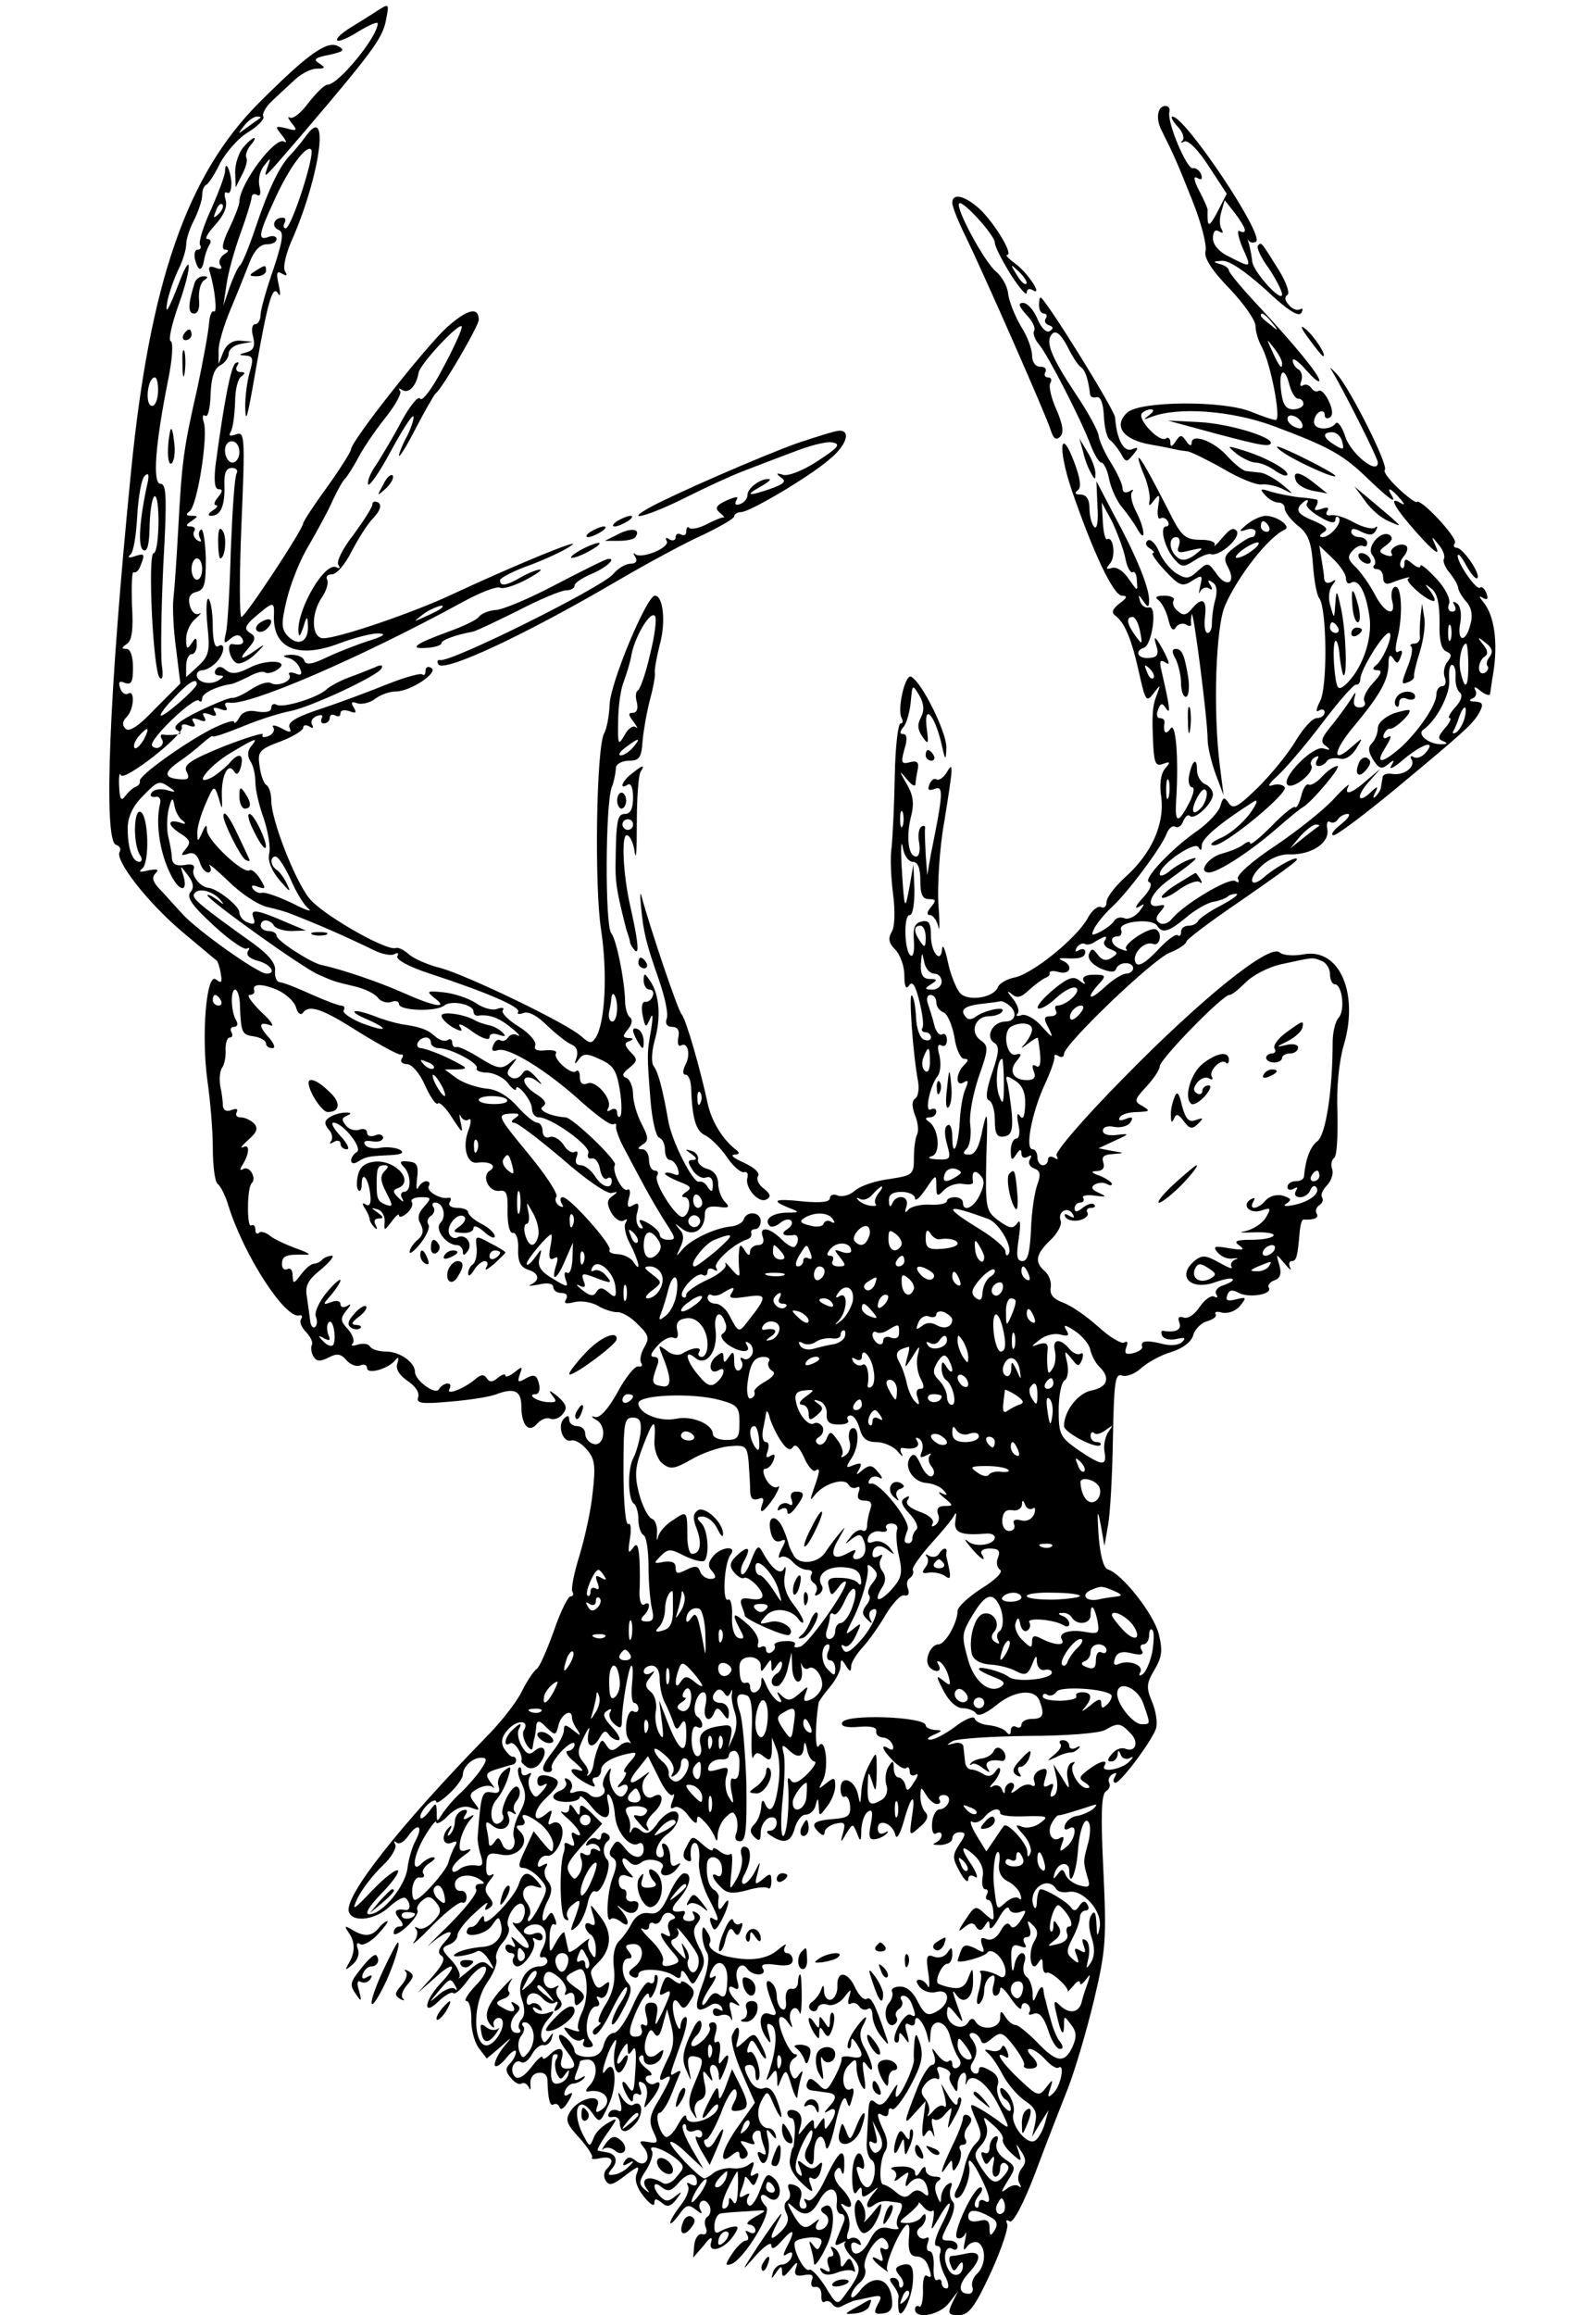 <?xml version="1.0"?>
<svg
    xmlns:rdf="http://www.w3.org/1999/02/22-rdf-syntax-ns#"
    xmlns="http://www.w3.org/2000/svg"
    xmlns:cc="http://web.resource.org/cc/"
    xmlns:dc="http://purl.org/dc/elements/1.1/"
    xmlns:svg="http://www.w3.org/2000/svg"
    xmlns:inkscape="http://www.inkscape.org/namespaces/inkscape"
    xmlns:sodipodi="http://sodipodi.sourceforge.net/DTD/sodipodi-0.dtd"
    xmlns:ns1="http://sozi.baierouge.fr"
    xmlns:xlink="http://www.w3.org/1999/xlink"
    viewBox="0 0 447 648"
    version="1.0"
  >
  <g
      transform="translate(0 648) scale(.149 -.149)"
    >
    <path
        d="m705 4326c-11-7-33-21-48-30-16-10-26-20-23-23s21 5 40 17c20 12 36 19 36 15 0-25-74-115-94-115-6 0-22-16-36-34-14-19-29-31-35-28-5 3-4-1 3-10 12-14 10-16-10-10-21 5-22 4-8-13 8-10 10-16 4-12-17 10-84-80-84-113 0-6-9-29-19-50-13-26-15-40-8-40 8 0 7-4-2-9-7-5-11-14-7-20 5-7 1-9-9-5s-14 2-11-7c10-32 15-80 8-75-4 2-8-8-9-22-1-15-11-70-22-122-26-114-29-136-36-265-3-55-7-113-9-130-2-16 0-59 5-95l8-65-47-47c-30-32-49-45-56-38s-6 14 2 22c14 14 16 52 3 44-5-3-12 1-15 10-4 12-2 15 9 10 12-4 15 2 15 29 0 21-5 35-12 35-10 0-10 2 0 9 10 6 13 27 10 74-1 36 0 63 3 61 4-2 10 3 13 12 9 23 8 24-11 18-11-4-14-2-8 3 6 4 11 37 13 73s8 70 14 75c7 7 9 3 5-15-15-68-18-118-8-124 7-5 11 7 12 36 1 72 16 91 17 21 0-35-4-63-9-63-12 0-1-222 11-234 6-6 7 4 4 25-2 19-1 103 3 187 7 125 6 152-5 152-16 0-10 75 14 195 8 39 10 71 5 73s2 33 15 69c23 64 26 105 3 47-23-60-30-71-24-39 4 17 13 43 21 59s14 37 14 46c0 10 7 31 15 46 8 16 15 37 15 46s3 18 8 20c4 2 16 20 26 41 11 20 34 47 53 58 18 11 31 25 28 29-3 5 5 19 17 30 13 12 32 30 43 40 12 11 30 20 40 20 17 0 17 2 5 10-12 7-8 11 19 16 27 6 30 9 17 16-21 12-58-15-149-106-136-136-206-339-241-696-41-412-52-690-28-698 7-2 10-8 7-13-10-15 51-94 117-150 35-29 64-54 66-55 1-1 5-11 7-24 3-17 1-19-9-11-18 15-28-105-16-191 5-35 10-91 10-125s4-64 9-68c5-3 15-22 21-43 30-94 107-212 133-204 5 1 6-2 3-7-4-5 1-16 10-25 8-9 13-19 10-24-2-4-1-14 3-21 6-10 13-10 29-2 15 8 23 7 33-5 7-8 18-13 26-10 7 3 13 1 13-5 0-13 41-1 53 15 6 7 7 5 4-6-4-10 3-22 19-33 15-10 23-22 20-31-4-11 6-13 60-8 36 3 77 9 90 15 31 11 44 5 44-24 0-35 14-51 29-33 7 8 18 13 25 10s18 1 24 9c9 11 7 18-10 33-14 11-18 13-11 3 11-13 9-15-7-14-21 1-41 15-23 15 6 0 9 9 6 20-4 16-9 18-24 10-15-9-17-8-12 7 6 16 5 16-10 4-9-7-17-10-17-6s-6 2-14-4c-10-9-16-9-21-1s-12 7-23-3c-22-18-55-30-47-17 3 6 2 10-4 10-5 0-13-5-16-11-7-11-45 17-45 33 0 18-29 38-54 38-14 0-27 4-31 10-3 5-13 6-23 3-9-3-14-2-9 2 4 5 0 17-9 27-14 15-15 20-3 35 9 11 10 14 2 9-7-4-13-3-13 3s-8 8-17 4c-17-6-17-5 0 14 9 11 17 23 17 27s-12-6-26-23-24-38-20-46c3-8 2-16-2-19s-8 3-9 12-4 29-6 44c-4 21 1 32 26 52 17 14 26 26 21 26-6 0-14-3-18-7-4-5-12-8-16-8-5 0-16-9-24-20-14-18-15-19-16-2 0 10-4 15-10 12-5-3-10 1-10 9 0 16 7 19 45 18 11-1 4 4-16 11s-43 18-51 24c-8 7-18 10-21 6-4-3-7-1-7 6s-3 10-8 8c-8-6-8 71 1 79 10 10-4 34-16 27-6-4-7-1-1 8 13 21 14 40 1 33-7-3-2 3 10 14 16 14 19 22 10 31-6 6-17 11-25 11-7 0-10 4-7 10s-1 7-9 4c-10-4-16-1-17 7 0 8-2 25-5 38-2 13-1 29 4 35 4 6 7 21 6 34 0 12 3 22 8 22s6 5 3 10c-3 6-1 10 5 10s8 5 4 12c-10 16-11 58-2 58 4 0 9-13 9-30 2-52 4-55 27-58 12-2 22-8 22-13s5-9 12-9c6 0 4 7-5 18-22 24-21 33 1 25 9-4 2 8-17 25-18 18-28 32-22 32s10 3 9 8c-5 13 13 14 42 2 16-7 32-21 36-32 3-12 9-17 13-12 12 17 37 8 106-36 39-24 74-43 78-42 5 1 6-2 2-8-3-5 1-10 10-10s24-17 34-40c10-22 20-37 24-34 3 4 16-9 27-27 19-29 21-31 16-9-3 14-3 19 0 12 3-6 10-10 15-6 5 3 5-5 0-19-13-33-3-66 17-62 23 3 37-6 23-15-17-10-2-41 18-38 13 2 16-5 15-39 0-25 4-41 10-40s11-12 10-30c-1-23 4-34 18-39 21-6 24-20 6-28-7-3-1-3 15 0 16 4 27 2 27-5 0-6 7-11 16-11s12-5 8-12c-5-8 0-9 16-5 12 3 32 0 44-7 11-7 28-12 36-12 8 1 26-9 39-23 21-20 22-26 12-43-6-10-9-23-6-29 4-5 1-8-5-7-6 2-24-20-39-48-17-31-33-49-42-47-9 3-8 0 3-6 20-13 13-52-8-44-8 3-14 11-14 19s-7 14-15 14-15 5-15 12c0 8-3 9-10 2-13-13-2-46 14-41 6 2 19-5 29-17 15-17 17-30 11-81-3-33-15-86-25-119-10-32-16-62-13-67s1-9-4-9c-4 0-19-29-31-65-13-36-27-68-32-71s-18-22-28-42c-10-21-41-60-68-87-161-165-268-300-257-328 7-20 50-15 77 11 13 12 27 19 30 15 9-9 9-23 0-22-20 3-24-2-13-16 9-10 9-15 1-15-6 0-11-5-11-12 0-6 11-1 25 12 13 12 22 26 20 30-3 4 1 13 9 19 10 9 16 8 26-4 10-13 10-19-5-35-10-11-23-17-29-13-6 3-8 3-4-2 4-4 3-15-4-24-6-9 10 5 36 32 26 26 51 45 55 42 4-2 8 2 8 10s-5 13-11 12-11 4-11 12c0 17 27 22 46 10 11-7 11-9 1-9-7 0-10-5-7-10 4-6-20-36-52-68-32-31-47-47-33-34 32 27 50 29 26 3-12-13-14-21-6-26s2-17-17-39l-28-31 33 29c36 33 44 25 10-11-31-33-34-63-4-34 12 12 25 19 28 16 3-4 16 8 28 25 12 16 26 27 32 24 5-4-2-19-18-35-15-16-23-29-17-29 5 0 9-15 9-33-1-17 5-42 13-54l16-21 25 21c23 21 24 21 7 1-9-11-17-26-17-33s9-3 20 10c10 13 19 19 20 14 0-6-5-16-12-23-8-8-8-15 2-26 7-9 16-14 20-11 5 3 11-1 14-7 3-7 4-5 3 6s5 20 15 21c10 2 17-4 17-13 1-38 5-51 12-46 4 2 9 0 11-6s9-1 16 11c9 15 10 19 1 14-7-5-10-3-7 6 3 8 10 14 16 14 5 0 14 4 19 9 5 6 2 6-6 1-11-6-13-4-8 9 4 10 7 20 7 22s7 4 15 4c18 0 20-31 3-49-7-7-8-12-3-11 33 7 50-20 23-36-8-5-9-2-5 9 9 24-33 16-50-9-11-17-9-24 16-51 16-18 26-34 24-37-3-3 4-4 16-1 22 4 27-5 11-21-5-5-6-15-1-22 6-10 14-7 36 10 25 19 28 20 22 4-5-11 0-27 13-43 11-14 20-20 20-13 0 9 3 10 14 1 10-9 17-7 27 6 12 16 12 17-2 6-12-10-18-10-27-1-17 17-15 33 2 18 12-9 18-7 32 9 17 20 34 20 34 0 0-6-5-7-12-3-6 4-8 3-5-3 4-6-2-22-13-36s-20-29-20-33c0-5 7 2 16 14 13 19 18 21 32 10 10-8 13-9 9-1-4 6-3 14 2 17s11-1 15-9c3-8 1-17-4-20s-7-12-3-21c3-9 0-14-7-12s-14-8-15-21l-2-23 20 23c11 15 17 18 14 7-8-23 23-16 41 10 11 16 11 20 0 18-7-1-18-5-25-9-8-5-11-1-10 13 1 11 6 20 12 21 5 1 28 3 50 4 39 3 39 3 15-10-14-8-19-14-12-15 6 0 12-5 12-11 0-5-5-7-12-3s-8 3-4-4 3-12-2-12-17-11-26-25c-13-20-14-23-1-19 24 10 77 96 65 108-15 15-12 30 4 17 20-16 31 16 12 35-13 12-16 10-27-20-7-19-16-33-21-30s-5 10-2 16c5 7 2 8-6 3-10-6-12-4-7 9 4 10 7 21 7 24 0 4 4 1 9-6 7-11 9-10 14 3 5 11 3 14-5 9s-9-2-4 11 3 15-6 8c-7-6-22-9-33-7-10 1-26-3-34-9-8-7-16-11-18-10-12 4-63 58-63 67 0 5 14-3 31-20l31-29-22 38c-12 21-20 41-16 44 3 4 6 1 6-5s7-9 15-6c8 4 15 1 15-6 0-6-4-8-10-5-5 3-2-7 7-24l17-29 13 30c17 39 16 50-1 19-8-15-16-20-20-12-4 6-3 11 1 11 5 0 17 22 28 49 10 28 23 48 27 45s4-14-2-24c-8-15-6-18 8-16 20 3 21 12 2 50l-14 28-12-33c-9-23-13-28-13-14-1 17-4 15-16-9-19-36-19-47 0-22 8 11 15 15 15 9 0-23-60-43-60-20-1 6-8-1-16-16s-19-25-23-22c-12 7-21 45-11 45 4 0 14 15 21 32 7 18 15 37 17 42 3 5 0 6-7 2-14-9-14-10 8 52 11 28 15 52 10 52s-9-8-10-17c0-10-5-5-10 11-9 31-3 49 9 29 6-9 11-7 19 7 10 14 9 21-2 30-8 7-15 9-15 5s-6-2-14 4c-11 9-15 8-20-5-8-22-8-26 4-19 13 8 13 3-5-36-13-27-15-29-11-8 4 19 1 26-10 26s-14-7-9-25c4-15 2-21-4-17-6 3-8 0-5-8s-2-14-11-14c-11 0-13 6-9 21 11 36 33 72 34 56 1-8 5-4 11 9 5 13 7 26 4 29s-5 0-5-7-4-10-10-6c-5 3-19-17-31-45-12-27-28-50-35-50-8 0-16-10-19-22-4-16-13-23-30-23-14 0-25 5-25 11s-7 17-15 24c-19 16-19 1 0-24s19-33 0-33c-10 0-13 6-9 19 6 21-6 24-24 6-7-7-12-8-12-4 0 5-10-3-21-18-14-18-25-24-31-18-12 12-1 35 12 27 5-3 14 4 20 15s16 19 22 17c6-1 13 5 15 13 4 12 3 12-5 1s-10-11-14 0c-3 8 2 23 11 33 15 18 15 19-1 13-10-3-20-1-24 5-5 7-2 8 6 3 9-5 11-4 6 4-4 6-12 9-17 6-5-4-9-2-9 4 0 18 17 21 30 6 7-8 17-12 23-8s7 1 2-7c-5-9-4-11 4-6 8 6 9 12 2 20-6 7-7 17-3 21 4 5 2 5-5 1-14-8-27 10-18 25 5 7 13 4 26-7 10-9 16-21 12-27-3-6-1-7 5-3 8 4 12 0 12-10 0-14 3-15 12-6 10 10 7 16-11 28-18 13-20 18-10 25 8 5 17 9 20 9 14 0 16-56 3-81-7-15-10-30-6-33 3-4-2-4-13 0-18 7-18 6-6-9 7-9 18-14 24-10 5 3 7 2 4-4-3-5 0-10 8-10 11 0 12 4 4 14-13 15-4 63 12 63 6 0 7 5 3 12-4 6-3 8 3 5 6-4 13 2 16 14 4 16 3 18-8 9-9-8-14-6-19 6-8 21-8 20 10 38 24 25 25 56 2 85-20 26-20 26-13 2 5-16 4-21-4-17-6 4-11 3-11-3 0-5 5-13 10-16 6-3 10-16 10-28 0-17-2-19-9-7-6 8-7 19-4 25 4 5-3 1-15-9-12-11-23-16-23-13-1 4-3 12-4 17-1 6-3 13-4 18-1 4-8-4-15-16-13-24-13-24-13 7 0 16 4 28 9 25 4-3 5 2 1 11-5 13-7 14-14 3-13-20-12 8 2 33 7 15 7 24-1 34-7 8-8 20-4 26 5 8 3 9-6 4-8-5-11-3-8 6 3 8 10 13 16 12 15-4 35 35 28 53-3 9-11 12-18 8-8-5-9-2-4 11 5 15 4 16-8 6-25-21-26 5-1 29 30 28 31 36 5 43-13 3-20 0-20-10 0-9 5-11 12-7 8 5 8 1-1-10-13-15-15-16-23-2-5 9-6 21-2 28s3 8-4 4-12-2-12 5-2 10-5 7-1-17 6-30c9-20 8-32-5-56-9-17-13-37-10-45s1-18-5-22c-6-3-14 1-17 10-6 13-8 14-15 3-5-7-9-8-10-3 0 6-2 18-4 28-3 14-1 16 10 7 17-15 38-3 31 17-4 9-2 12 7 7 6-4 9-4 5 1-4 4-3 14 3 21s8 18 4 24c-4 7-12 1-21-15-8-15-12-31-9-35 3-5 1-11-5-15-17-11-23 25-7 43 8 9 18 28 22 42 7 22 6 23-8 12-9-8-13-20-10-28 4-11 0-15-13-12-18 3-20-3-26-82-1-8 2-25 6-37 5-17 3-21-11-18-10 1-24-2-30-8-9-6-13-6-13 1 0 5 10 17 23 26s15 13 5 10c-13-5-16-1-13 16 2 12 10 29 17 38 11 13 11 14-1 7-10-6-12-4-6 5 5 8 3 11-6 8-8-3-14-12-14-21 0-8-4-19-9-24s-6-2-1 7c5 8 4 12 0 7-16-14-14-36 3-30 11 5 13 3 6-8-4-8-9-20-11-28-2-14-52-71-63-71-4 0-6 10-5 22 2 13 8 22 14 20 7-1 10 2 7 7-4 5 2 14 11 20 10 6 13 11 7 11-5 0-15-5-22-12-20-20-15 17 8 54 11 18 20 29 20 24s11 0 23 13c16 15 30 19 43 14 16-6 17-5 6 9s-10 18 6 27c11 6 23 7 28 3s3 0-4 9c-10 14-9 18 10 24 13 4 26 8 31 9 9 1 10 16 0 15-3 0-10 7-16 16-6 12-4 22 8 35 17 19 41 18 30-1-4-5-1-17 4-26 6-10 11-13 12-8 1 6 2 15 4 20 1 6 3 16 3 23 2 10 7 9 19-4 17-16 18-16 23 5 5 20 25 31 25 14 0-5 4-15 10-23 8-13 7-13-8-1-14 11-17 11-17 0 0-8-9-25-20-39-22-28-25-40-9-40 5 0 8 3 6 8-2 4 6 18 19 32 13 13 24 19 24 12 0-6-6-12-12-12-7 0-2-10 12-21 17-15 19-19 7-15-23 7-13-10 15-25 15-8 19-8 14 0-4 6-2 11 3 11 6 0 11 6 11 14 0 13 23 26 58 32 10 2 8-4-4-17-9-10-14-19-9-19 4 0 1-8-6-17-10-11-10-14-1-9 6 4 12 3 12-3 0-5-4-12-9-16-13-7-30 25-24 45 3 10 0 9-7-3-6-9-9-21-5-26 8-14-15-25-27-13-6 6-17 8-26 5-10-4-13-2-8 5 3 6 1 14-5 18-7 4-9 3-6-3 4-6 0-13-8-17-24-9-18-22 10-22 14 0 25 4 25 9s9-2 21-17c24-30 40-27 32 7-3 12-2 18 2 14 5-4 10-22 11-39 3-32 29-62 45-52 5 3 9-2 9-10 0-21-20-20-36 2-12 15-15 15-23 2-7-10-6-17 1-21 8-5 8-15 0-36-11-28-14-89-4-79 3 3 11 1 19-5 17-14 17 2 1 21-11 12-10 12 3 2 15-12 29-7 29 10 0 4-6 7-12 5-7-1-12 4-11 10 2 7-1 13-5 13-5 0-9 7-9 15 0 10 6 14 16 10 13-5 14-4 4 6-7 7-13 18-13 23 0 6 5 5 12-2 8-8 15-8 23-2 14 12 48 2 40-10-10-17 13-19 26-3 10 12 10 14 1 9-8-5-12-1-12 13 0 11-4 23-10 26s-7-1-4-9c3-9 2-16-4-16-16 0-8 29 13 44 22 16 28 45 9 42-8-1-22-12-30-25-12-16-19-19-29-11-9 8-15 8-18 0-3-6-4-5-3 2 2 7 0 20-5 28-6 12-2 16 17 16 13 0 23-5 20-10-2-6-9-10-16-8-11 3-11 0 0-12 13-17 25-22 16-7-3 4 3 16 14 26 19 18 18 41-2 29-16-10-28 18-15 36 11 13 10 13-6 1-25-19-29-10-7 16l18 23 20-40c10-22 22-36 26-33 4 4 4-1 0-11-5-13-4-17 4-12 6 3 18-4 26-16 9-12 16-17 16-10 0 11 3 11 13 0 8-7 16-20 20-28 4-12 6-11 6 3 1 10 7 25 15 32 12 12 15 12 20 0 3-8 3-22 0-30-4-9-1-15 7-15 11 0 13 22 12 107-2 60-7 120-12 135-10 29-6 39 13 32 8-3 11-25 9-67-1-34 0-56 3-49 5 10 9 10 20 1s14-7 15 12v24l9-23c5-12 7-43 3-67-6-44-16-57-26-32-3 6-6 3-6-8-1-12-6-26-13-33-9-9-9-15 0-24s12-7 12 9c0 11 7 23 15 27 9 3 15 0 15-9 0-8-6-15-12-15-9 0-8-4 2-10 25-16 37-11 44 15 4 14 13 25 20 25 8 0 17 8 19 17 4 16 5 15 6-1 1-20 1-20 16 0 8 10 15 27 15 38 0 16-2 17-17 5s-15-12-7 4c13 22 6 86-7 66-7-11-7 42 0 82 1 3 10 16 21 29s20 30 20 39c0 14 2 14 10 1 7-12 10-12 10-1 0 7 10 23 22 36 11 12 31 40 43 61 13 21 28 38 35 36s10 3 7 12c-4 9-2 18 4 21 5 4 7 10 5 14-3 4 13 26 34 50 21 23 41 47 44 54 4 7 4 2 2-10-4-23 9-29 57-25 9 1 17-2 17-7 0-14-37-20-51-7-8 6-5 1 5-11 19-23 32-31 21-13-3 6 4 10 15 10 17 0 21-4 16-17-4-9-2-19 4-23s-9-19-35-35c-25-16-45-35-45-42 0-22-23-63-36-63-14 0-27-28-18-41 3-5 10-9 15-9 6 0 7 5 3 12-4 6-3 8 3 5 6-4 13-16 16-27 5-18 3-19-10-8-14 11-14 9 1-20 10-19 24-32 36-32 10 0 22-5 25-10 4-6 18 0 37 15 33 28 73 33 82 9 10-26 7-34-14-34-11 0-20-5-20-11 0-5-4-7-10-4-5 3-10 0-10-7 0-8-3-9-8-3-4 6-18 11-32 13-14 1-27 7-28 13-2 5-19-2-37-16-19-14-40-25-47-24-7 0-4 4 7 9 17 7 17 9 3 9-10 1-18 5-18 9 0 16-151 22-157 5-3-7 8-10 31-8s35-1 33-8c-1-6 4-11 12-12 8 0 16-6 19-14s0-11-7-7c-17 11-13-2 8-23 11-11 22-17 25-13 3 3 6 0 6-7s5-9 11-6c6 4 5-3-3-14-10-17-14-18-16-6-2 8-8 15-13 15s-9 8-9 18c0 14-2 15-10 2-5-8-7-23-4-34 4-10 0-22-7-27-24-15-29-10-28 24 1 30 1 31 9 7 6-20 7-17 8 18 0 43 0 43-14 16-8-14-15-38-15-53-2-22-2-23-6-4-6 29-33 39-33 12 0-11 4-18 8-15 4 2 9-5 10-18 1-18-4-22-30-24-39-3-45-9-30-24 8-8 12-8 12-1 0 6 9 13 20 16 17 4 20 2 15-16-6-21-5-21 6-2 12 19 12 19 20 0 6-17 8-16 8 7 1 15 6 30 13 34 8 5 9-2 5-23-5-24-3-31 8-29 8 1 18 6 22 11 4 4 2 5-4 1-8-4-13-1-13 8 0 20 28 10 33-12 2-10 9 1 16 26 14 51 23 55 15 7-5-36-5-36 15-18 14 11 17 21 11 27s-10 19-10 31c1 18 1 18 11 2 5-9 15-17 20-17 6 0 8 4 5 8-3 5 1 9 8 9 8 0 12-6 9-14-3-7-10-13-17-13-6 0-13-11-14-26-1-14 2-23 8-19 6 3 10 2 10-4 0-5-6-11-12-14-7-3-3-4 10-4 12 1 22 6 22 12 0 7 6 12 14 12 12 0 12-4-1-23-13-20-13-26 1-51 8-15 15-22 16-15 0 8 5 10 13 5 6-4 4 5-5 20-24 35-23 44 3 21 13-12 19-27 16-41-2-13 0-23 5-23s6-4 3-10c-3-5-2-10 2-10 5 0 9-9 10-21 2-20 1-20-16-5-17 16-19 15-36-11-15-22-15-25-3-15s18 10 23 1c6-8 10-7 16 2 7 12 9 11 9-1 1-8 8-1 17 15 9 17 18 25 20 18s11-9 20-6c13 5 13 3 2-15-9-14-16-17-20-10s-11 3-18-10-17-19-26-16c-11 5-13 2-9-11 6-15 4-16-13-6-17 8-22 7-27-5-3-9-6-17-6-18 0-7 51 7 56 15 3 5 12 3 20-5 18-18 19-50 2-39-15 9-42 14-35 6 3-2 1-18-3-34-5-18-5-27 1-24 5 4 9 15 9 25s5 22 12 26c8 5 9 0 6-14-4-12-2-22 3-22s9 6 9 13c0 6 9-1 20-18 11-16 20-24 20-17s5 10 10 7c6-4 8-11 5-16s0-6 8-3c10 4 19-6 27-30 6-20 16-36 22-36 7 0 7 4 1 13-6 6-14 26-18 42-5 17-9 33-10 38-2 4-3 13-4 20-2 6-6 3-11-8-8-19-9-19-9 2-1 12-6 25-11 28-6 4-8 15-5 26 4 10 2 19-4 19-5 0-12-10-14-22-3-17-5-14-6 9-1 26 2 31 16 26 11-4 14-3 9 5-4 7-2 12 4 12 7 0 9 7 5 18-5 14-4 15 7 4 9-9 10-17 2-30-13-22-6-62 7-41 7 11 9 10 9-4 0-10 3-16 8-14 7 4 42-28 39-35-1-2 4 3 11 11 6 8 12 11 12 5 0-5 5-2 11 6 9 12 9 11 4-5-4-11-10-28-12-38-6-20-24-22-42-4-10 10-11 6-5-18 8-37 14-44 14-20 0 18 0 18 13 1 11-14 11-24 3-42-15-32-30-30-67 9-17 17-35 32-40 32-6 0-14 7-19 15-8 13-10 12-10-2 0-20-35-25-46-7-5 8-9 7-14-1-11-18-40-5-40 17 1 16 2 16 17-2 13-16 14-17 9-2-17 47-18 52-8 38 14-20 32-4 31 27 0 26-1 26-9 5-6-16-15-21-31-18-12 2-23 6-26 8-6 7 8 37 18 37 5 0 9 8 9 18 0 14-2 14-9 3-5-8-16-11-25-8-14 6-16 1-11-31 3-20 2-31-1-24-3 6-10 12-16 12-7 0-6-5 1-14 7-8 21-12 31-9 27 7 27-23 0-37-16-9-22-6-35 19-9 19-22 29-34 28-11 0-17-5-14-10 2-4 0-14-6-21-13-15-4-49 10-40 5 3 7 9 4 14s-1 11 5 15 8 11 5 16c-4 5-2 9 3 9 6 0 13-7 16-16 8-21 8-26-2-20-11 7-38-42-29-51 4-3 7 0 7 8 0 12 2 11 11-1 8-12 9-10 4 9-5 16-4 21 4 17 6-4 11-2 11 5 0 18 17-1 23-26 4-18 5-18 6 3 1 31 29 28 37-5 4-16 11-33 16-40s5-14-2-18c-5-3-10-1-10 6s-3 9-7 6c-3-4-12 1-20 11-12 16-13 16-7 0 3-10 2-18-4-18-5 0-18-19-27-42-27-68-28-75-6-49l21 23-5-38c-3-24-1-34 4-25 7 11 10 11 15 0 3-8 3-3 0 11-4 14-3 22 1 18 5-4 14 0 22 10 13 15 14 15 8-8-5-24-5-24 10 3 9 16 14 31 11 35-3 3-6-1-6-9-1-8-7-3-16 11l-15 25 7-25c3-14 3-22-1-18-5 4-14 0-22-10-8-9-12-11-8-4s1 19-5 27c-10 12-10 18 0 30 7 8 16 12 21 9s6 2 3 11c-5 11-2 14 10 9 9-3 14-9 12-13-3-4-1-13 5-21 7-13 9-12 9 2 0 9 4 19 9 22 5 4 8-2 7-11-2-10-1-13 1-7 8 23 39 1 61-44 20-40 21-44 5-32-10 8-28 20-40 27-21 12-22 12-9-19 12-27 12-34 0-46-8-7-16-25-20-40-3-15-9-35-15-45s-6-17 0-17c11 0 26 39 23 58-5 22 6 13 22-20 18-36 20-52 6-43-5 3-10 1-10-6s-3-9-6-6c-4 4-1 13 6 22 7 8 8 15 3 15-13 0-54-88-44-95 5-3 12 1 15 7 3 7 3 2 0-12-4-18-3-21 4-11 5 7 15 10 21 7 15-10 14-42-2-58-8-7-12-19-9-26 2-6-1-12-7-12-20 0-20 17-1 38 26 28 25 43-2 38-13-3-26-5-30-5-4-1-5-8-1-17 5-13 7-13 14-2 6 9 9 9 9 1 0-20-19-24-28-6-11 21-5 46 9 37 5-3 9 0 9 5 0 6-7 11-15 11-18 0-18 1 0 36 8 17 11 32 6 37s-7 16-4 25c4 10 2 13-5 8-7-4-12-15-13-24 0-14-2-13-8 3-5 12-4 23 3 27 7 5 4 8-6 8s-18 6-18 13c0 8-4 7-10-3s-10-11-10-2c0 7-12 12-27 11-16 0-22-3-15-6 6-2 9-10 5-16-4-7 1-6 10 2 16 12 17 12 11-5-3-11-2-15 3-9 14 18 31 15 36-6 4-15 2-18-7-10-9 7-16 7-24-1s-15-8-28 3c-9 8-20 14-23 14-10 0-7 49 3 63 5 8 5 22-3 38-14 31-14 37-1 29 6-3 10-1 10 6s3 9 7 6c3-4 19 15 34 43 21 39 25 56 19 78-7 22-9 23-11 7-1-11-2-27-1-35 0-15-25-70-33-70-2 0-2 8 1 18 3 9-2 4-11-11-12-21-20-26-29-18-10 9-13 4-14-21-1-18-2-44-3-57 0-13 4-27 10-30 11-7 4-51-9-51-4 0-11 7-14 16-8 22-8 26 3 20 5-4 7 3 4 15-8 30-23 3-21-39 1-21 4-28 9-20 7 10 9 10 9-1s3-11 18 0c14 11 15 11 5-1-7-8-13-18-13-23 0-6 5-6 13 0 6 5 18 8 25 7 6-1 17-2 22-3 7-1 7-7 1-20-6-10-7-22-3-26s-3-5-16-2c-18 4-26-1-38-24-14-27-34-32-34-8 0 6 5 7 12 3s8-3 4 5c-4 6-12 8-18 5-6-4-8 1-3 15 4 13 1 29-7 38-9 12-9 15 0 9 19-11 14 12-7 33-11 11-15 24-11 31 6 9 9 9 12-1 3-8 5-2 5 13 1 36-10 28-36-27-13-28-26-43-33-39s-8 3-4-4 2-12-4-12c-7 0-9 8-5 19 4 12 0 21-11 25-12 4-15 2-11-9 4-8 2-17-3-20-6-4-7-13-2-23 6-12 3-22-10-35-21-20-23-15-7 16 18 33 5 18-36-43-32-49-33-51-6-20 17 19 31 29 31 21 0-9 7-6 20 9 22 25 26 20 9-12-8-16-8-19 1-13 8 5 11 3 8-6-3-8-11-14-18-14s-15-7-17-15c-4-13-3-13 6 0s11 13 11 1c0-11 4-10 16 5s15 16 10 2c-4-12 0-16 15-13s19 0 15-10c-3-8 0-14 7-12 7 1 11-6 11-15-1-10 2-16 6-13 5 3 11 1 15-5s12-7 18-3c7 4 17 8 22 10 6 1 20 4 33 7 19 4 21 2 12-14-8-15-7-19 9-17 13 1 19 8 18 22-2 45-35 55-62 19-8-10-15-14-15-8s7 17 15 24c9 7 14 19 11 27-7 17 23 65 35 57 5-3 9-10 9-15 0-6-4-7-10-4-6 4-7-1-3-11 4-12 3-15-5-10-18 11-14 0 6-15 9-7 14-10 10-5-7 8 27 86 38 86 3 0 4-8 3-18-3-31 1-42 15-42 8 0 17-7 20-16 8-21 8-26-2-20-5 3-8-10-7-29 0-18-3-31-7-29-4 3-8 0-8-5 0-20 47-11 64 12l17 22-11-22c-9-20-8-23 12-23 19 0 30 14 61 81 20 44 34 86 30 91-3 6-1 8 5 4s25 31 48 91c20 54 48 125 61 158s35 107 49 165c23 96 24 117 18 246-5 102-4 143 5 148 6 4 9 11 6 16s0 12 6 16c8 4 9 3 5-4s-4-12 1-12c10 1 68 78 76 102 3 10 0 32-7 49-12 28-11 36 4 61 14 24 16 36 8 68-10 38-69 113-96 121-8 3-14 27-17 64-3 47-2 51 4 20l7-40 7 40c4 22 8 95 9 163 2 103 4 122 17 117 8-3 24 3 35 13 12 11 37 25 57 31 23 7 39 20 42 32 3 11 15 23 26 26s19 9 16 13c-3 5 3 6 13 3 10-2 25 3 33 13 13 16 12 17-8 12-15-4-20-2-16 8 3 10 10 11 22 4 20-10 64-2 56 10-3 4 2 11 11 14 11 4 13 13 9 28-7 23-7 23 10 3 9-11 14-14 10-7-3 6-2 12 3 12 9 0 11 8 15 54 1 13 4 24 7 24 20-1 30 3 25 11-3 5-1 12 5 16s8 10 5 15 2 15 10 23c8 9 12 22 9 30s-1 17 4 21c5 3 7 41 6 84-2 49 3 97 12 128 29 98-9 184-77 170-18-3-37-2-44 4-19 16-145-85-293-236-76-77-130-140-126-146 4-7 2-8-4-4-7 4-12 2-12-3 0-6-4-11-10-11-5 0-10 7-10 15s-4 15-9 15c-15 0-1 69 22 120 12 25 20 49 19 53-1 5 2 6 8 2 5-3 10-2 10 4 0 18 165 176 198 190 18 7 32 17 32 21s45 38 101 76c55 38 103 72 106 77 7 12-37-11-60-31-27-24-33-5-6 20 15 14 36 23 54 22 40-1 75 22 70 47-2 11 0 17 5 14s11-1 15 5c3 5 12 10 18 10 7 0 1-9-13-20s-20-20-13-20c6 0 58 39 115 86 131 109 147 123 159 145 8 15 6 19-8 20-11 0-13 3-5 6 6 2 9 10 5 16-4 7 1 6 10-2 9-7 18-10 18-5 1 5 3 23 6 39 9 57 2 107-18 132-9 11-10 14-2 9 9-5 11-2 7 9-4 9-9 13-12 10-6-6-42 45-42 60 1 6 8-3 16-18 9-16 18-27 21-24 7 7-27 57-39 57-5 0-7 4-3 9 5 10-65 85-72 77-2-2-18 10-35 26s-28 31-25 34c8 8-65 152-89 179-11 12-16 16-12 10 19-30 88-166 88-175 0-24-50 16-61 48-6 19-14 30-18 26-10-14-41-13-41 2 0 7 4 16 10 19 5 3 10 1 10-5s4-9 10-5 5 15-2 30c-6 13-14 22-19 20-4-3-10-1-14 5s-11 8-16 5-6 0-3 8 1 18-5 22c-6 3-11 11-11 17s11-2 25-18 25-25 25-20c0 11-48 69-117 143-29 31-53 60-53 64s-8 10-17 12c-14 4-13 5 4 6 14 1 44-20 82-54 40-38 62-52 67-44 4 7 3 10-2 7s-15 0-21 8c-8 8-9 15-3 19 5 3-2 24-17 48-32 51-32 52-38 45-4-3 5-23 20-43 14-21 25-43 25-49 0-17-53 41-56 61-1 10-4 25-6 33-3 8-3 12-1 7 3-4 9-5 14-2 17 11-133 235-157 235-4 0 0-8 9-18 10-10 14-22 10-27-5-4-3-5 3-2 7 4 26-15 46-46l34-52-18-35c-16-30-19-29-18 5 0 3-7 19-16 36-10 19-11 28-4 24 8-5 11-3 8 6-3 8-10 13-16 12-11-2-48 85-44 105 2 6-1 12-7 12-15 0-19-23-8-45 23-46 29-59 58-132 17-42 28-85 25-96-3-12 11-35 45-70 27-28 49-60 49-70s5-28 12-40c17-32 37-137 26-137-5 0-25 7-45 15-51 22-210 21-234-1-27-25-8-51 43-60 24-4 46-9 51-10 4-1 13-2 20-3 6-1 37-16 67-33 30-18 63-31 72-29 10 1 28-3 40-9 21-11 21-10-2 9-14 11-32 21-40 22s-20 2-27 3c-6 0-22 13-35 27-25 29-68 45-68 26 0-7-5-5-10 3-9 13-11 13-20 0-7-11-10-11-10-2 0 7-4 11-9 7-12-7-52 35-45 47 3 4 11 8 17 8 7 0 6-4-3-11-12-9-11-9 5-3 49 19 149 12 228-17 104-39 131-53 179-100 40-38 55-49 43-29-10 16 1 11 16-7 10-11 10-14 2-9-25 15-11-10 33-59 29-32 41-41 34-25-10 23-10 24 4 6 9-10 13-23 10-27-2-4 2-16 11-26 8-10 15-22 16-28 0-5 7-17 15-26 10-11 13-26 8-43-9-36-26-33-19 3 3 17 0 33-7 37s-8 3-4-4 2-12-4-12c-7 0-10 7-6 15 3 8-7 29-24 47s-30 29-30 24-7-3-15 4c-12 10-15 10-15 0 0-8-3-10-6-7-4 4-2 13 4 20 7 8 9 16 6 20-9 9-35-4-28-14 3-5-2-6-11-3-14 6-14 8 1 19 11 8 13 14 6 19-16 10-45-23-32-38 5-7 7-16 3-19-3-4-1-7 5-7 7 0 12-7 12-16 0-10 5-14 15-10 20 8 42 14 32 8-8-4 35-42 48-42 4 0 1 8-6 18-12 15-12 16 2 5 11-9 15-28 15-63-1-33 3-51 13-55s10-9 2-19c-6-7-9-21-5-30 3-9 1-16-5-16s-11-7-11-16c0-20-36-72-69-101-35-30-47-29-26 3 9 15 12 23 5 19-8-5-11-3-9 4 3 7 8 12 12 11 8-1 37 25 37 34 0 3-13 0-30-5-17-7-30-18-30-28 0-9-5-22-11-28-8-8-7-16 2-31 11-17 16-19 28-9s13 9 6-3c-5-8 6-3 24 13 35 29 62 37 41 12-7-8-17-12-23-8-5 3-7 1-4-4 9-14-13-31-35-28-10 2-19-1-19-6-1-5-2-13-3-18 0-5-5-13-10-18s-6-2-1 7c6 12 5 13-6 3-25-25-32-13-8 15l24 27-26-22c-28-25-44-30-34-10 4 6-9-4-27-24s-68-60-111-89c-44-29-74-56-70-62 3-7 1-8-5-4-12 7-97-44-119-71-6-8-17-12-23-8-8 5-8 11 1 21 10 12 10 14-1 12-29-7-19 22 17 48 55 40 61 46 38 38-11-4-28-14-37-22-10-8-18-10-18-5 0 18 68 64 73 50 4-7 6-6 6 4 1 14 36 43 99 83 8 4 4-6-9-24-13-17-37-38-54-45-18-8-23-14-13-14 20-1 140 98 133 109-3 5-13 7-23 4-11-4-7 3 10 18 14 13 52 57 83 98s60 74 64 73 8 3 8 10c0 17 43 87 54 87 10 0-11-52-26-62-6-5-4-8 4-8 10 0 8-7-8-24-13-14-20-29-16-35 3-6-1-11-9-11-10 0-13 6-10 18 4 13 2 12-7-3-7-11-23-33-36-49-19-23-22-31-11-38 10-8 9-9-4-5-19 7-83-58-67-69 12-7 51 25 44 37-3 4 0 11 6 15 8 4 9 3 5-4s-3-12 3-12c5 0 12 4 15 9s14 7 24 5c10-3 22 4 31 18 14 23 14 23-8 4-39-35-35-7 6 41 48 58 63 85 63 115 0 16 3 19 9 10 7-11 9-10 14 3 4 10 3 14-4 10-6-4-7 3-3 22 12 45 9 107-5 99-5-3-7-15-4-26 8-32-15-23-33 13-9 17-25 40-35 50-15 14-17 20-7 31 7 8 16 12 21 9 4-2 7 1 7 6 0 6-7 11-15 11s-15 5-15 10c0 7 6 7 19 0 15-7 22-7 27 2 4 7 4 10-1 6-4-4-22 0-39 9-17 10-37 16-45 14-7-1-10 2-6 8 4 7 0 8-11 4-12-4-15-3-10 5 4 7 4 13-1 13-4 1-19 3-33 4-14 2-36 6-50 10-21 7-23 6-12-6 7-8 18-14 25-14s12-5 12-11c0-7 11-21 24-32 20-15 26-31 29-73 2-29 7-58 12-64 14-18 16-168 1-194-7-14-8-21-2-17s11 2 11-3c0-6-7-11-15-11s-25-19-39-42c-14-24-46-63-71-88-38-37-47-42-55-30-9 13-11 12-16-5-3-11-22-31-41-45-51-35-106-94-93-98 7-3 2-15-12-30-13-14-16-21-8-17 13 8 13 7 1-9-8-9-20-15-27-12s-16 1-19-4c-3-6-15-15-26-21-18-9-19-8-11 8 6 10 20 27 32 38 28 25 94 113 103 138 4 10 11 16 16 13s12 1 15 10c4 9 9 14 13 10 9-8 43 24 43 41 0 7-7 16-15 19-8 4-15 15-15 27 0 25-9 18-15-12-2-11 1-21 6-21s3-13-6-30c-21-40-27-38-24 8 5 77-1 148-11 132-9-13-14-7-11 13 0 4-3 7-9 7-5 0-7 7-3 16 5 13 8 13 15 2 9-13 7 3-8 68-5 20-4 25 6 19 9-6 9-3 0 16-17 33-24 38-16 14 5-16 1-21-14-22-21-2-28 13-10 19 16 5 26 80 10 76-7-2-15 4-17 12-4 13-3 13 6 0s11-13 11 2c0 24-25 85-66 160l-33 63 2-47c2-29-1-44-6-39s-9 21-9 35c0 17-6 26-17 26-10 0-12 3-5 8s5 21-6 51c-27 72-32 29-6-49 40-117 79-200 95-200 11 0 10-4-5-15-13-10-15-17-8-22 18-13 31-44 45-107 12-54 14-57 27-40 14 18 14 18 7-1-9-22-10-39-7-99 2-31 5-37 18-32 14 5 15 4 4-9-8-9-11-30-7-54 6-50-18-105-67-149-20-18-36-39-36-48 0-8-5-12-10-9-6 3-18-6-26-22-22-38-103-103-136-110-15-3-29-11-32-18-7-20-55-28-71-12-7 8-18 34-23 58s-10 36-11 26c-2-30-21-8-21 24 0 24-4 30-17 27-14-3-17-12-15-37 1-18-1-30-6-27-12 7-14 76-2 76 6 0 9 21 9 48l-2 47-7-40c-9-50-10-46-15 35-2 36-1 53 2 38 2-16 11-28 19-28 9 0 14-11 14-35 0-26 4-35 16-35 14 0 14-3 4-15-8-9-8-15-2-15s13-10 16-22c2-13 3 6 0 42-2 36 2 106 11 155 17 106 18 116 4 92-6-9-14-15-19-12-4 3-10-2-13-10-4-10-1-12 10-8 17 7 16-9-7-122l-7-40-3 40c-1 22-2 44-1 48 1 5-3 6-7 3-5-3-7-17-4-31 2-14 0-25-6-25-15 0-19 39-9 77 6 24 3 40-9 60-14 24-14 26 0 9 9-11 16-16 17-10 0 5 2 17 4 27 3 14-1 18-15 14-15-4-17-1-10 24 6 19 5 29-2 29s-7 4 0 13c6 6 12 28 14 47 3 34 3 34 16 13 9-16 10-29 3-42s-6-23 3-36c11-16 12-14 8 16-6 47 14 27 27-26 8-36 9-37 10-10 0 30-48 126-67 133-11 3-26-63-17-78 3-6 2-10-2-10-5 0-10-45-11-99-1-55-4-115-6-134-3-18-1-59 3-89 4-32 3-61-3-70-7-12-5-21 7-33 9-9 17-31 17-48 0-21 3-28 9-19s12 0 19-29c6-24 9-46 6-51-3-4 0-8 5-8 6 0 11-4 11-10 0-5-6-7-13-4-8 3-14 21-15 41s-4 39-8 42c-6 6 2-110 12-163 2-13 0-27-6-31s-6-15 0-31c6-14 7-30 4-36-3-5-6-25-6-43 0-33-2-34-47-41-25-3-54-13-63-21-10-9-24-13-33-10-8 4-15 1-15-5 0-7-17-9-50-6-55 6-62 2-27-12 21-8 21-9-5-9-27-1-43-13-31-25 3-3 12-1 20 6 7 6 17 8 20 4 4-4 1-11-7-16-14-9-7-14 13-11 8 1 10-13 1-22-3-3-14 3-25 14-23 23-43 25-35 4 3-9 0-15-9-15-8 0-15-6-15-12 0-9-4-8-10 2-8 13-10 12-11-5-1-11 0-27 1-35 1-11-3-9-15 5-9 11-14 15-11 9s-12-19-34-29-40-23-40-28c0-6-3-7-7-4-9 9 27 48 38 41 5-3 9 0 9 6s5 8 12 4c6-4 8-3 4 4-5 9 32 44 59 53 6 2 9 7 7 12-1 4 2 7 8 7 5 0 10 7 10 15 0 18-27 20-32 3-2-6-13-12-24-13-31-3-76-25-91-43-13-15-13-15-4 4 7 15 7 25-2 34-10 12-9 12 6 0 21-15 42-1 42 28 0 12 7 16 25 14 20-3 23-1 13 9-7 7-13 23-13 35 0 13-8 24-20 27-11 3-19 11-18 17 2 7-4 15-12 17-13 4-13 3 0-6 10-7 11-11 2-11s-10-4 0-19c6-10 18-17 25-14 8 3 13-2 13-13 0-14-2-16-9-6-4 8-12 13-17 11-11-3-52 77-58 116-11 62-19 90-27 101-5 6-4 26 1 46 13 44 10 87-7 113-11 17-13 17-13 2 0-9 5-17 11-17s9-6 6-12c-2-7-9-12-14-11-6 1-8-10-5-25 5-24 6-25 14-7 5 13 6 5 2-20-8-45-8-46-1-135 3-35 10-66 16-68s11-12 11-23c0-10 4-19 9-19s12-7 15-16c4-12 2-15-9-10-8 3-15 3-15 0 0-2 12-9 27-15 22-8 24-12 13-19-9-6-10-10-3-10 13 0 11-32-3-37-12-4-56 65-49 77 4 6 1 10-4 10-6 0-11 9-11 20s-6 20-12 20c-10 0-10 2 0 9 12 7 11 14-2 39-9 17-16 42-16 56 0 13-6 27-12 30-10 3-8 9 5 19 16 13 16 16 2 30-11 12-12 17-2 20 9 4 8 6-2 6-11 1-11 4 0 17 7 9 9 18 3 22-5 4-9 18-9 32-1 38-16 114-26 126-12 15-11 243 1 274 3 7 7 23 8 38 1 6 12 12 25 12 19 0 23 6 25 38 2 20 8 55 14 77s10 44 9 50c-1 5 3 28 9 52 12 42 7 93-9 93-15 0-84-164-85-205-1-23-6-46-10-53-15-24-19-287-6-370 12-80 8-173-10-202-8-12-11-12-27 2-26 24-211 113-263 128-25 6-52 18-61 26s-20 14-25 12c-18-6-140 64-163 94-27 34-71 147-71 183 0 13-4 26-9 29s-11 19-13 36c-4 27-1 31 39 46 24 9 43 21 43 26s5 6 12 2c6-4 8-3 5 3-4 6 0 14 9 17 8 3 12 2 9-4s-1-10 4-10c6 0 11 5 11 11 0 5 5 7 10 4 6-3 10-2 10 4s7 7 17 4c12-5 14-3 8 7-6 9-4 12 6 8 8-3 23 0 34 8 10 8 28 14 39 14 28 0 81 36 67 44-6 4-11 2-11-5s-3-10-6-7-32-5-65-18c-32-13-88-34-124-46-46-15-64-25-61-35 5-11 1-11-15-2-12 6-19 7-15 1 3-5-1-13-10-16-8-3-13-2-10 3 4 5-29-5-73-22-64-26-77-35-70-48 6-12 3-15-11-14-32 2-33 12-5 32 15 10 35 26 46 36 10 9 19 15 19 13 0-3 26 6 58 19 31 13 71 25 87 28 35 6 163 65 172 80 4 7-1 8-13 2-10-4-32-13-49-19-16-6-34-16-40-21-15-16-83-37-95-30-5 3-10 1-10-6s-10-9-25-7c-17 4-29 0-35-11-5-9-10-13-10-8 0 4-19-2-43-14-52-27-137-88-134-97 1-4-2-9-8-11-5-2-14-10-20-18-7-10-10-5-11 19-1 18 1 28 3 21 5-14 120 76 115 90-2 5 4 7 13 3 11-4 14-2 9 6s-2 9 10 5c11-5 15-3 10 5s-2 9 10 5c11-5 15-3 10 5s-2 9 10 5c11-4 15-3 11 4-4 6-1 9 6 8 35-7 244 83 437 188 34 19 66 31 72 28 5-3 26 3 47 14s34 20 28 20c-5 0-21-6-35-14-29-17-40-18-40-6 0 4 26 18 58 29 31 12 66 28 77 37 20 14-97-33-228-94-73-34-211-81-239-81-23 0-24 47-2 78 8 12 12 27 9 32-3 6 1 10 9 10 9 0 25 19 37 43 12 23 30 52 41 63 13 14 16 24 9 29-6 3-11 2-11-4 0-5-16-30-35-56-20-25-33-51-29-57s3-8-3-5c-21 13-74-77-72-120 1-12 3-10 9 7 7 23 8 23 9 3 1-29-17-39-37-20-13 14-14 23-3 69 7 29 25 76 42 103 16 28 37 66 45 85 9 19 19 37 23 40 3 3 15 21 25 40s34 54 52 76c18 23 30 45 26 49-4 5-2 5 5 1 12-7 26 9 30 33 2 15 74 93 81 87 2-3-13-37-34-76-20-39-40-66-44-60s-19-13-35-42c-15-29-37-65-47-81-11-15-18-32-16-38 2-5 21 22 42 61s40 69 43 67c2-3-3-19-11-36-9-16-16-34-16-38 1-4 15 19 32 52s34 62 37 65c12 8 81 127 81 138 0 26-22 20-61-15-40-37-179-213-179-228 0-4-20-36-45-71-25-34-45-65-45-68 0-11-109-176-116-176-4 0-4 79 0 175 7 164 6 174-10 168-12-4-15-3-10 5 4 7 7 31 8 55 0 23 5 45 12 49 8 6 7 8-2 8-7 0-10 5-6 12 4 6 3 8-3 5-9-6-22-74-38-194-3-29-1-43 6-43 8 0 8-4-1-15-7-8-9-15-4-15s2-5-6-10c-9-6-10-10-3-10 18 0 26 19 25 57-1 23 3 33 14 33 8 0 12-5 9-10-4-6-8-70-11-143-2-73-6-143-9-156-5-21-4-23 8-12 10 8 17 9 22 1 6-10-1-14-18-11-13 2-4-32 9-36 7-2 23 6 36 19s17 18 8 12c-35-25-44-27-25-5 16 18 17 24 5 31-14 9-9 16 30 47 14 10 16 8 15-15-2-61 45-81 122-52 29 11 64 20 76 19 14-1 8-5-20-14-22-7-58-21-79-31-27-13-39-15-42-6-2 7-13 11-25 11-16-1-17-3-5-6 9-2 19-11 22-20 5-11 2-14-9-9-9 3-14 2-11-3 7-11-22-23-35-15-6 3-22-2-37-12s-31-17-35-16-32-10-63-25c-37-18-50-29-42-35 10-6 10-8-2-9-8-1-19-1-23 0-5 1-6-3-3-8 4-5 2-12-3-15-5-4-12-2-15 2-7 11 79 93 88 85 3-4 6-2 6 4 0 10 28 23 55 27 6 1 20 8 33 14 12 7 26 11 30 8s14-1 22 4c29 18-17 22-50 5-23-12-35-13-45-5-9 8-15 8-20 0-3-5 0-10 7-10 10 0 10-2-1-9-16-10-41-4-41 10 0 5 5 9 11 9s17 6 25 14c16 16 19 40 4 31-6-4-10 11-10 39 0 25-4 47-8 50-4 2-5-20-2-50 5-48 3-57-17-76l-23-21v21c0 12 5 22 10 22 6 0 10 8 10 18 0 14-2 15-10 2-8-12-10-10-10 9 0 13 8 30 18 38 9 8 12 12 6 9-7-3-14 4-17 15-4 15 0 23 12 26 16 4 18 15 18 63-1 32-5 57-9 54-5-3-5-10-2-16 4-7 2-8-5-4-6 4-9 12-6 17 4 5 0 9-7 9-9 0-9 3 2 10 13 9 13 10 0 10-10 0-11 3-4 8 15 9 36 144 27 168-3 10-2 15 3 12 5-4 9 14 10 39 1 31 6 48 17 55 10 5 17 15 17 23 0 7 10 16 23 18l22 4-23 2c-15 1-26-7-32-21l-9-23v24c-1 13 10 49 23 80s29 71 36 89c8 20 19 32 31 32 11 0 19 4 19 10 0 5-7 7-15 4-21-8-19 5 10 67 27 61 61 107 70 97 8-8-37-148-48-148-4 0-5 5-2 10 3 6 2 10-4 10-16 0-22-17-7-23 10-4 8-19-10-74-13-37-24-76-24-85 0-10-5-18-10-18-6 0-8-10-4-24 4-18 1-25-13-29-15-4-15-5-1-6s15-6 7-33c-5-18-8-46-8-63 1-32 3-28 20 70 22 125 31 158 41 144 5-9 6-4 2 15-5 22-4 27 6 21 9-5 11-4 6 4-5 7 2 36 15 64 52 121 69 254 24 190-9-12-22-28-29-35-20-20-42-66-66-138-12-36-25-67-29-70s-12-21-19-40l-12-35 6 40c3 22 15 65 26 95s20 60 21 67c0 7 5 9 10 6 6-4 8 2 5 15-3 12 0 29 8 39 13 17 14 17 7-2-8-24-11-27 68 65 127 149 147 176 154 208 7 36 8 36-20 18zm-216-199c-2-1-13-9-24-17-19-14-19-14-6 3 7 9 18 17 24 17s8-1 6-3zm1851-210c0-5-4-5-10-2-5 3-3-10 5-30 18-40 18-40-23-19-20 9-32 23-32 35 0 13 4 18 12 13 7-4 8-3 4 5-4 6-4 21 0 33l6 21 19-24c10-13 19-28 19-32zm51-174c13-16 12-17-3-4-10 7-18 15-18 17 0 8 8 3 21-13zm19-77c0-12-5-7-19 24-11 24-11 24 3 6 9-11 16-24 16-30zm14-41c4-14 11-25 16-25 6 0 10-4 10-10 0-5-9-10-19-10-14 0-20 9-23 35-5 40 7 47 16 10zm-2127-14c-1-16-7-27-13-24-12 5-6 53 7 53 4 0 7-13 6-29zm2151-59c2-7-2-10-12-6-9 3-16 11-16 16 0 13 23 5 28-10zm75-33c4-15 2-16-14-6-23 14-24 24-5 24 8 0 17-8 19-18zm-2073-19c0-11-6-20-13-20s-13 9-14 20 4 20 13 20c8 0 14-9 14-20zm2006-98c-2-4 9-15 25-24 18-11 29-13 29-6 0 6 3 8 6 5 9-8-15-37-30-37-7 0-6 4 2 9 10 6 5 11-17 21-31 12-37 21-24 33 9 9 15 9 9-1zm-341-100c3-18 10-30 14-28 4 3 8-5 8-17 2-20 1-19-15 4-10 15-23 24-32 21-11-3-12-2-4 8 12 12 7 53-5 46-3-2-7 12-8 33l-2 36 19-35c9-19 21-50 25-68zm415-39c0-8 4-12 9-9 14 9 28-15 35-62 7-44-15-104-47-131-13-10-15-5-19 35-2 25-1 47 2 49s7-10 8-28c2-17 5-33 7-36 8-7 5 81-4 124-8 37-9 38-11 10-2-29-2-30-9-5-5 14-3 31 3 39 8 11 8 13-1 7-8-4-13-2-14 6 0 7-3 24-5 37l-4 25 25-24c14-13 25-30 25-37zm-2150 17c0-11-4-20-10-20-5 0-10 9-10 20s5 20 10 20c6 0 10-9 10-20zm449-74c-2-2-15-9-29-15-24-11-24-11-6 3 16 13 49 24 35 12zm393-86c-8-36-19-66-23-68s-5-12-2-22c3-12 0-20-7-20-10 0-9-4 1-17 7-10 9-14 4-10s-15-3-21-15c-12-21-13-18-12 27 0 28 5 61 11 75 5 14 12 36 14 49 6 33 35 83 44 73 4-4 0-36-9-72zm921 43c5-26 4-26-9-8-16 22-18 35-5 35 5 0 11-12 14-27zm372 7c3-5 1-10-4-10-6 0-11 5-11 10 0 6 2 10 4 10 3 0 8-4 11-10zm212-22c-3-7-5-2-5 12s2 19 5 13c2-7 2-19 0-25zm73-33c-5-6-7-14-4-17s1-9-5-13c-6-3-11 1-11 9s5 18 10 21c8 5 7 12-2 23-12 15-11 16 5 3 12-9 14-17 7-26zm-40-17c0-43-7-47-15-9-4 21 3 51 11 51 2 0 4-19 4-42zm-592-23c-3-3-9 2-12 12-6 14-5 15 5 6 7-7 10-15 7-18zm568 3c-1-13 3-26 8-30 6-4 3-15-8-27s-15-21-11-21 0-9-9-19c-13-15-14-20-4-24s9-6-2-6c-23-1-47 18-35 27 26 18 52 69 49 95-1 15 1 27 5 27 5 0 8-10 7-22zm-2366-14c0-8-64-64-68-59-2 1 9 17 25 33 27 29 43 39 43 26zm2383-64c-3-11-10-23-16-27-5-3-8-2-5 3s8 17 11 27c9 24 16 22 10-3zm-2483-41c-7-11-14-18-17-15s0 12 7 21c18 21 23 19 10-6zm202-12c-7-8-7-18-2-27 6-8 10-26 10-40s7-45 16-69c8-25 13-54 10-66-3-13 4-31 20-50 18-21 22-24 14-8-5 12-15 25-20 28-12 8-13 25-2 25 5 0 17-19 28-42 10-24 25-49 34-56 8-7-5-3-30 10-25 12-50 21-57 20-6-2-14 2-18 8s1 7 10 3c15-5 15-3 4 15-7 11-16 19-20 16-12-7-79 56-80 75 0 12-2 12-9-4-8-18-9-18-9-2-1 10 6 34 15 55 16 37 17 37 25 12 7-24 7-24 6 5-1 37 12 63 23 45 5-8 9-5 13 9 6 25-5 27-23 5-8-8-21-19-31-25-39-20-7 21 35 46 47 28 53 30 38 12zm718-2c-7-8-17-15-23-15s-2 7 9 15c25 19 30 19 14 0zm1007-92c-3-10-5-4-5 12 0 17 2 24 5 18 2-7 2-21 0-30zm-1877 16c12-8 10-9-7-4-12 3-24 1-28-5s-1-9 7-8c7 2 11-4 9-12-9-36-1-92 19-132 16-34 34-37 25-5-7 22-7 22 8 2 11-14 12-24 5-32-8-10 4-26 43-62 29-27 58-47 63-44s6 1 2-5c-4-7 3-14 19-18 23-6 36-24 16-24-16 0-130 81-158 112-16 17-35 39-44 48-12 13-14 21-7 28 8 8 4 9-13 6-15-4-20-3-12 3 15 11 12 101-3 107-13 5-14-61-1-81 5-7 4-13-1-13-13 0-22 25-22 63 0 20 9 41 27 59 30 31 32 32 53 17zm1940-35c-18-21-24-10-9 18 8 14 14 18 17 10 2-7-2-19-8-28zm-1916-27c7-6 4-7-6-3-25 7-23-6 3-22 17-11 18-16 8-28s-9-13 4-9c10 4 17-1 22-14 3-12 11-21 16-21 6 0 7 6 3 13-4 6 12-7 35-29 23-23 56-45 74-49s34-9 37-10c57-22 105-43 163-71 16-8 34-11 39-7 6 3 8 1 5-4-4-6 21-20 61-33 107-35 172-63 166-72-3-4 2-5 10-2 10 4 27-6 45-24 17-16 37-32 45-35 10-4 13-13 10-24-5-14-4-15 4-4s15 12 40 0c25-11 31-21 37-57 4-24 4-46 1-50-3-3-6 0-6 7s-5 9-12 5c-6-4-8-3-5 3 10 15-22 53-38 47-10-4-15 0-15 12 0 9-3 14-7 11-8-9-44 23-38 33 3 5-6 7-19 6-16-2-23 1-20 9 3 7-11 23-30 35-20 12-34 26-31 31 4 5-1 6-10 3-8-4-27 1-41 11-14 9-41 18-61 20-31 3-32 2-16-11 28-21-1-16-59 10-45 20-115 44-153 52-20 4-85 46-85 55 0 5-7 9-15 9s-15 5-15 10c0 6 4 10 9 10 6 0 13-4 16-10 3-5 18-10 33-10l27 1-31 13c-60 26-74 29-68 12 5-12 2-15-10-10-9 3-16 12-16 19 0 12-41 44-57 46-16 1-34 23-29 35 3 8-3 11-17 8-16-2-23 1-24 14 0 9-4 28-7 41-3 14-2 36 1 50 6 23 8 23 11 6 2-11 9-24 16-28zm1353-9c-3-7-5-2-5 12s2 19 5 13c2-7 2-19 0-25zm782-1c-2-1-15-11-29-22l-25-20 19 23c11 12 24 22 29 22 6 0 8-1 6-3zm-2066-137c10-12 9-12-5-1-10 7-18 11-18 8 0-8 180-137 209-149 30-13 26-12 68-22 17-4 37-13 43-21s18-11 26-8 14 1 14-4c0-13 70-15 85-3 13 11 55 2 55-11 0-5 3-8 8-8 20 3 39-3 62-22 14-11 20-18 13-15-6 4-14 2-18-4s-10-8-15-5c-4 3-10-2-13-10-4-9-1-12 8-9 19 8 93-38 157-96 29-26 56-46 61-43 4 2 6 1 5-4-1-4 5-22 14-39s27-51 40-75 32-56 42-71c16-25 17-28 2-28-9 0-16 4-16 10 0 5-10 14-21 21-17 9-20 8-14-2 5-7 4-10-3-6-5 4-8 17-4 29 4 16 2 19-8 13s-12-3-8 13c4 12 2 19-3 16-9-5-30 36-23 47 4 8-80 89-93 89-29 2-53 14-43 20 9 6 5 13-14 25-14 9-23 21-20 27 3 5 13 4 22-3 13-10 13-9-1 7-14 15-19 16-26 5-5-7-14-10-20-6-9 5-9 11 1 23 12 15 11 16-4 4s-23-11-55 9c-21 13-41 23-45 21-5-1-8 3-8 9 0 5-4 8-9 4-5-3-15 0-23 7-14 13-28 18-63 23-11 2-33 8-48 14-41 16-58 13-19-4 46-20 40-26-8-8-22 9-37 20-34 24 3 5 1 9-5 9-5 0-31 10-58 22-26 12-52 22-58 22-5 1-9 10-8 21 2 13-11 30-40 51-105 75-117 86-112 94 7 12 33 6 48-10zm1882-12c-22-11-41-25-43-29-2-5-10-9-18-9s-14-5-14-12c0-6-3-9-6-6-3 4-21-9-39-29-21-22-35-31-40-23-9 15 15 42 32 36 13-6 19 20 6 27-12 6-64-29-56-37 4-4 0-4-10 0-19 7-23 24-6 24 6 0 9 6 6 13-5 15 59 22 68 7 10-15 21-12 54 15 16 14 40 28 52 30s24 7 27 10 10 5 16 5c6-1-7-10-29-22zm-555-60c0-19-2-20-10-8-13 19-13 30 0 30 6 0 10-10 10-22zm336-7c-3-5 2-12 11-15 15-6 15-8 3-16-10-7-19-5-26 5-10 13-12 13-17 2-3-9 5-19 21-27 19-8 28-8 30-1 5 14 32 14 32 1 0-5-6-10-13-10s-25-11-40-25c-29-27-37-23-12 5 15 16 14 18-9 18-16 0-23-5-19-12 5-7 2-7-8 1-11 9-21 6-49-17-19-16-32-31-29-35 4-3 19 5 34 19s32 23 38 19c10-6-18-33-36-33-4 0-5-4-2-10 3-5-1-10-10-10-13 0-14-4-4-22 10-21 8-20-13 3-12 14-30 24-38 21s-12-1-7 3c4 5-1 18-10 29-10 12-11 15-3 9 11-10 18-9 34 6 12 11 26 21 31 23 6 2 9 6 8 9-1 4 7 5 17 2 22-6 28 12 8 21-9 4-8 5 2 5 29-2 40 1 40 12 0 5-5 7-12 3s-8-3-4 5c4 6 11 9 15 7 4-3 13-1 21 5 19 11 23 11 16 0zm-320-61c8 0 14-7 14-15s-8-15-17-15c-15 0-16 2-3 10s12 10-2 10c-13 0-18 8-17 28 2 23 2 24 6 5 2-13 11-23 19-23zm728 24c9-3 16-15 16-25s4-19 9-19c14 0 20-50 7-63-6-7-11-27-11-46 0-90-13-175-29-186-13-10-22-33-25-67-1-5-8-8-16-8s-15-5-15-11c0-5 5-7 12-3s8 3 4-4-1-12 8-12c8 0 16 6 19 13 2 6 7 10 10 7 11-10-8-27-38-34-19-4-25-3-17 2 11 7 9 10-7 15-11 3-25-1-32-9-14-17-33-19-23-2 4 7 3 8-5 4-18-11-2-28 20-21 18 6 19 5 8-14-7-11-25-22-39-25-14-2-6-3 17-2s39-2 37-6c-3-5-22-8-42-8-29 0-34-3-22-11 11-8 7-9-19-5-28 5-32 4-22-8 7-8 19-13 29-11 9 1 11 0 4-2-7-3-10-9-7-14s-7-1-23 8c-25 14-32 15-46 4-36-30-7-58 40-40 15 5 29 8 31 5 3-2-5-7-16-11-12-3-18-11-15-17 4-6 2-8-3-5-6 4-18-5-28-19-9-14-22-23-30-20-9 3-12 0-8-10 5-13-8-19-30-15-5 1-5-4-2-10 4-6 16-8 28-5 14 3 17 2 9-6-6-6-22-8-39-3-29 7-40 5-36-6 1-4-6-9-17-12-14-3-17-1-13 11 4 9 2 13-4 9-5-3-27 10-49 30-21 19-51 40-66 45-18 7-25 15-23 28 2 10-3 24-11 31-20 17-17 32 10 58 14 13 22 29 20 36-7 17 12 29 22 14 5-8 3-9-6-4-8 5-11 4-7-3 4-5 16-8 27-5s17 9 14 14 0 9 7 9 9 3 6 6c-4 4-13 1-22-6-10-8-15-9-15-1 0 6 5 11 11 11 5 0 8 4 5 9-3 4 7 6 22 4 22-3 23-2 8 5-14 6-16 11-8 16 7 4 17 4 22 1 6-3 10-4 10 0 0 3-10 10-22 15-17 6-19 9-6 9 11 1 15 6 12 16-4 11 1 15 17 16 24 2 24 2-1 6l-25 5 30 14c29 13 29 14 4 11-15-2-26 1-26 8s10 10 22 7c13-2 26 2 30 9 6 9 3 11-9 6-10-4-15-3-11 3 3 6 18 10 33 10 23 1 25 2 10 11-17 9-16 12 7 37 14 15 25 32 25 38 0 13 118 134 131 134 5 0 18 11 31 24s43 29 68 34c60 13 56 13 74 6zm-2069-74c3-5 1-10-4-10-6 0-11 5-11 10 0 6 2 10 4 10 3 0 8-4 11-10zm745-15c0-14-4-25-9-25s-8 8-6 18c2 9 4 20 4 25 2 19 11 4 11-18zm600 11c0-8 6-16 14-19 7-3 16-24 20-46 3-23 12-41 18-41 9 0 9-3 0-12-16-16-16-42 0-32 8 5 9 2 3-12-5-10-10-39-11-63-3-48-14-70-14-27 0 15-4 25-9 21-6-3-6-17-1-35 8-28 7-30-18-29-15 1-20 3-11 6 18 4 14 52-5 65-8 5-7 8 2 8 6 0 12 5 12 11 0 5-5 7-10 4-13-8-2 44 12 62 6 7 7 24 4 39-5 17-3 23 4 19 5-3 10 1 10 10s-4 14-9 11-12 5-15 18-9 31-12 40-1 16 5 16 11-6 11-14zm135-4c18-13 15-32-5-32-24 0-39-29-21-40 10-6 9-18-4-56-11-32-13-50-6-52 6-2 11-19 11-37 0-26 4-33 17-31 14 2 17 11 15 42-2 21-6 47-8 57-5 16-3 17 14 6 14-9 20-23 19-46-1-22-4-29-10-20-5 7-6 2-3-15 4-16 2-28-4-28-5 0-10-10-10-22 0-19 2-20 10-8 7 11 10 11 10 2 0-7 5-10 12-6s8 3 4-5c-4-6-1-14 8-17 11-4 13-11 6-30-5-13-11-51-12-84-2-43-6-60-16-60-11 0-12 10-7 43 4 28 3 37-3 28-8-11-14-10-35 5-24 18-25 23-23 119 3 86 2 93-7 53-6-33-14-48-25-48-12 0-13 3-5 11 6 6 9 25 7 43-3 18 4 56 15 90 19 54 20 60 4 71-21 15-10 45 16 45 11 0 22 4 25 9 7 11-34 2-50-10-6-5-14-6-17-2-14 14-6 22 26 26 17 2 34 4 37 5s10-2 15-6zm135-17c-7-9-15-13-17-11-7 7 7 26 19 26 6 0 6-6-2-15zm-90-30c0-6-6-17-12-25-11-12-10-12 5-1 9 7 17 12 18 10 7-40 6-58-3-53-7 5-9 1-5-9 5-12 1-17-13-17-25 0-35 17-19 36 10 12 10 15-2 12-17-4-25 42-9 52 17 10 40 8 40-5zm-1130-25c0-5 7-10 15-10 22 0 77-29 71-38-2-4 7-8 21-8 13-1 31-10 38-20 8-11 15-15 15-11 0 15 30-21 30-37 0-9 6-16 13-16 23 0 98-54 93-67-3-7 0-12 7-10 6 1 13-8 15-21 2-12 8-20 13-17 5 4 9 1 9-4 0-18-19-12-32 9-7 11-19 20-26 20-9 0-12 6-8 16 3 8 2 12-4 9-5-3-15 3-21 14-7 10-19 17-26 14s-13 2-13 11-5 16-10 16c-6 0-23 14-38 31-18 20-39 32-58 33-17 2-42 10-55 19l-23 17h24c22 1 19 3-15 20-22 11-46 19-53 20-15 0-6 20 9 20 5 0 9-4 9-10zm938-36c0-15-4-22-10-16-5 5-6 16-2 25 9 23 12 21 12-9zm-933-12c-3-3-11 0-18 7-9 10-8 11 6 5 10-3 15-9 12-12zm1072-29c0-38-2-42-9-22-8 20-4 69 6 69 1 0 3-21 3-47zm-1057-3c6-11 8-20 6-20-3 0-10 9-16 20s-8 20-6 20c3 0 10-9 16-20zm123-27c3-5-8-8-24-8s-29 3-29 8c0 4 11 7 24 7 14 0 27-3 29-7zm16-34c-8-5-9-9-3-9 7 0 47-31 91-68 43-38 85-67 93-64 12 3 12 2 1-6-10-7-11-14-2-31 7-12 17-18 23-15 7 4 8 3 4-4-4-6 0-25 9-41 16-31 21-56 6-33-4 7-17 14-29 15-11 0-19 4-16 8 5 9-75 99-88 99-5 0-6-5-2-12s3-8-5-4c-6 4-9 12-5 17 3 6-21 42-54 82-57 69-58 72-34 74 18 1 21-1 11-8zm-72-61c-3-8-6-5-6 6-1 11 2 17 5 13 3-3 4-12 1-19zm66-29c4-16 3-18-9-8-7 6-11 15-8 20 8 13 11 11 17-12zm835-20c-20-13-28-11-22 5 3 8 12 12 21 9 12-5 12-7 1-14zm44-34c-11-25-32-34-32-15 0 6-7 10-15 10s-15-3-15-7c0-5-15-8-32-7-18 1-37-4-41-10-6-7-7-4-3 7 6 20-19 24-27 5-3-8-6-6-6 5-1 12 7 17 24 17 14 0 25-6 25-12 0-7 9 1 20 17 19 28 20 29 20 7 0-21 2-22 15-8 8 8 24 13 35 11s19-1 19 3c-3 19 2 25 13 14 9-9 9-18 0-37zm638 35c0-5-5-10-11-10-5 0-7 5-4 10 3 6 8 10 11 10 2 0 4-4 4-10zm-1503-67c-3-10-5-2-5 17s2 27 5 18c2-10 2-26 0-35zm674 34c-6-8-8-16-5-20 3-3-1-4-10-3-8 1-19 6-23 11-4 4-3 5 3 2 7-4 17 0 24 8s15 15 17 15c3 0 0-6-6-13zm-331-18c0-5-4-9-8-9-5 0-9 7-9 15s4 12 9 9c4-3 8-9 8-15zm-308-61c-6-24-18-23-25 2-3 11-1 20 3 20s6 10 3 23c-4 20-4 20 9-3 8-14 12-33 10-42zm846 31c21-8 48-56 37-67-3-3-5 0-5 6 0 7-22 26-50 43-70 43-64 48 18 18zm-781-11c-3-8-6-5-6 6-1 11 2 17 5 13 3-3 4-12 1-19zm237 1c-3-5-10-7-15-3-5 3-7 10-3 15 3 5 10 7 15 3 5-3 7-10 3-15zm252 9c4-6 3-8-4-4-5 3-12 2-14-4-1-5-14-7-26-3-18 4-20 8-10 14 19 12 46 11 54-3zm67-33c-6-16-16-19-26-8-9 8 13 34 24 28 4-3 6-12 2-20zm-435-10c-3-3-9 2-12 12-6 14-5 15 5 6 7-7 10-15 7-18zm38-21c-14-15-26-8-26 15 0 26 11 33 25 14 9-12 9-20 1-29zm458 15c-10-16-24-9-24 12 0 18 2 19 15 9 8-7 12-16 9-21zm72 12c17 3 34-1 34-8 0-5-14-9-30-10-25-2-30 2-30 20 0 15 3 18 9 9 4-7 12-12 17-11zm-732-17c-3-17-1-23 7-19 8 5 9 1 4-14-10-33 3-25 18 12l14 32-1-32c-1-17-5-28-10-25s-6-2-3-12c6-16 4-16-24 1-22 13-29 23-25 38 5 20 5 20-9 1-8-11-15-16-15-11 0 8 40 55 46 55 2 0 1-12-2-26zm313-4c-19-16-38-30-41-30-14 0 17 42 37 50 38 15 39 11 4-20zm253-1c0-4-8-5-17-2-16 6-16 5-4-10s11-17-3-17c-10 0-14 5-11 10 3 6 1 10-5 10-7 0-6 5 2 14 13 14 38 11 38-5zm250-11c0-19-16-5-17 14-2 18 0 20 7 8 5-8 10-18 10-22zm-381 9c8-10 7-14-2-14-8 0-14 6-14 14 0 7 1 13 2 13 2 0 8-6 14-13zm55-3c3-8 2-12-4-9s-10 1-10-4c0-6-5-11-10-11-6 0-5 8 2 20 15 24 14 24 22 4zm871 6c-3-5-11-10-16-10-6 0-7 5-4 10 3 6 11 10 16 10 6 0 7-4 4-10zm-1298-22c-3-8-6-5-6 6-1 11 2 17 5 13 3-3 4-12 1-19zm603 2c0-5-5-10-11-10-5 0-7 5-4 10 3 6 8 10 11 10 2 0 4-4 4-10zm-543-50c2-18-1-20-13-9-12 10-17 10-23 1-5-9-12-8-27 4-10 8-13 12-5 8 10-5 13-3 8 9-5 14-2 15 19 7 34-13 37-13 22 4-7 8-17 11-22 8s-6 0-2 7c11 17 41-11 43-39zm1118 17c-19-10-36 0-29 18 5 11 10 12 25 2 16-10 16-13 4-20zm110 23c-3-5-14-10-23-9-14 0-13 2 3 9 27 11 27 11 20 0zm-1141-16c7-18-10-44-27-44-6 0-2 7 9 15 19 15 19 15 0 30-16 12-17 15-4 15 9 0 19-7 22-16zm306 7c0-6-4-13-10-16-5-3-10 1-10 9 0 9 5 16 10 16 6 0 10-4 10-9zm199 0c8-5 9-11 3-15-5-3-15 1-22 9-14 16-3 20 19 6zm113-10c-7-4-14-17-15-29-1-15-4-18-13-11-10 8-8 16 8 35 12 13 24 21 27 18s0-9-7-13zm72 3c3-8 2-12-4-9s-10 10-10 16c0 14 7 11 14-7zm-461-1c-7-2-21-2-30 0-10 3-4 5 12 5 17 0 24-2 18-5zm245-25c-7-19-21-12-23 9-1 18 1 20 12 11 8-6 12-15 11-20zm86 16c3-8 2-12-4-9s-10 10-10 16c0 14 7 11 14-7zm-532-24c-2-16-11-35-20-42-13-11-15-10-9 5 4 11 10 30 13 43 9 34 21 30 16-6zm372 15c-4-8-11-12-16-9-6 4-5 10 3 15 19 12 19 11 13-6zm-467-27c-3-7-5-2-5 12s2 19 5 13c2-7 2-19 0-25zm707 17c-4-8-10-12-15-9-11 6-2 24 11 24 5 0 7-7 4-15zm-510-7c-5-8 3-9 29-5 40 6 40 1 2-47-16-21-17-21-34 12-6 12-18 22-26 22s-15 5-15 11c0 5 4 8 8 5 4-2 14-1 22 5 20 12 23 11 14-3zm229-13c-3-13-13-30-22-37-13-10-14-10-3 2 15 18 16 54 0 44-7-4-8-3-4 4 14 22 33 13 29-13zm-299-9c-10-8-21-12-23-10-3 2 4 11 15 18 10 8 21 12 23 10 3-2-4-11-15-18zm161 14c-3-5-1-10 6-10s10-3 6-6c-9-9-28 6-22 17 4 5 8 9 11 9s2-4-1-10zm197-12c-7-7-12-8-12-2s3 14 7 17c3 4 9 5 12 2 2-3-1-11-7-17zm-97 2c3-6-1-7-9-4-18 7-21 14-7 14 6 0 13-4 16-10zm344 3c0-5-4-17-9-28-8-18-9-17-9 8-1 15 4 27 9 27 6 0 10-3 9-7zm-269-18c11-13 10-14-4-9-9 3-16 10-16 15 0 13 6 11 20-6zm-120-17c0-6-6-5-15 2-8 7-15 14-15 16s7 1 15-2c8-4 15-11 15-16zm270 2c0-14-15-19-30-10-9 5-19 5-27-2-11-8-12-7-7 6 4 10 13 15 20 12 8-3 14-1 14 4s7 7 15 4c8-4 15-10 15-14zm154 4c3-8 2-12-4-9s-10 10-10 16c0 14 7 11 14-7zm-614-51c0-13-5-23-11-23-5 0-8 4-5 9 7 11-13 9-32-3-7-4-20-2-29 6-15 11-16 11-9-7 19-46 19-64 0-60-19 3-20 7-9 38 5 11 2 17-5 17-9 0-7 7 5 20 10 12 24 19 31 16s10 2 7 14 1 20 14 22c22 6 43-18 43-49zm33 42c4-8 2-17-4-21-6-3-3-11 8-20 22-16 47-18 37-2-4 7-3 8 4 4 6-4 9-13 6-21-4-8-11-12-17-8-5 3-7 1-3-5 3-6 2-13-4-17-6-3-10 4-10 17 0 18-2 20-10 8s-10-12-10-1-3 11-15 1c-15-13-11-35 6-25 14 9 11-11-4-23-10-9-18-6-32 11-25 28-31 54-8 35 21-17 43 13 38 53-4 30 9 40 18 14zm521-7c8-32 7-48-3-48-5 0-11 16-13 35-4 39 6 48 16 13zm-1258-36c-4-3-12 0-19 8-10 10-9 11 2 5s13-4 8 7c-3 9-3 19 1 23s8-3 10-15 1-24-2-28zm839 29c-1-8-8-17-16-19-11-3-11-1 1 7 14 10 7 16-13 12-5-1-6 2-3 7 9 15 34 9 31-7zm225-6c0-9-6-12-15-9-8 4-15 1-15-6 0-6-4-8-10-5-5 3-10 11-10 16 0 6 4 8 8 5 4-2 14-1 22 5 20 12 20 11 20-6zm359-30c2-10 9-25 17-33 22-21 16-39-14-45-26-5-52-39-52-67 0-12 60-43 68-36 3 3 0 6-6 6-7 0-12 5-12 12 0 6 3 8 7 5 3-4 13-1 22 6 14 10 14 10 5-3-6-8-10-25-8-37 5-29-3-29-49 2-34 24-37 29-37 75 0 27 5 52 11 56 6 3 8 18 5 33-6 24-5 24 8 8 12-16 14-16 20-2 3 9 2 14-3 11s-14 1-21 9c-17 21-33 19-27-4 2-10 1-25-4-32-7-12-9-11-10 1-1 8-1 23 0 32 2 13-3 16-16 12-16-6-16-5 1 8 11 9 28 13 39 10 15-4 18-2 11 9-6 10-2 10 16-2 14-9 27-25 29-34zm-461 23c-2-6-11-12-20-14-8-1-25-5-36-8-12-4-23-2-28 5-4 8-3 9 5 5 6-4 17-3 24 2s20 8 30 7c9-2 17 1 17 6s3 9 6 9 4-5 2-12zm319-20c-3-7-5-2-5 12s2 19 5 13c2-7 2-19 0-25zm-127 13c0-14-29-21-36-9-4 6-3 8 4 4 6-3 13-2 17 4 8 12 15 13 15 1zm40-31c0-13-1-13-10 0-5 8-10 22-10 30 0 13 1 13 10 0 5-8 10-22 10-30zm-115-2c-5-21-5-21 10 2 14 23 15 23 10 3-3-12-1-31 5-43 8-15 8-20-1-20-6 0-8-7-4-17 4-13 3-15-5-7-6 6-12 20-15 32-2 11-8 30-14 41-10 18-6 24 17 30 2 1 1-9-3-21zm-63-23c3-14 1-28-4-31-4-3-8-2-7 3 4 22-2 44-10 38-5-3-13 0-17 6-4 8-3 9 4 5s12-2 12 4c0 20 18 1 22-25zm148 0c0-5-5-3-10 5-8 13-10 13-10-2 0-9 4-19 9-22 12-8 21-46 10-46-5 0-9 7-9 16 0 8-7 22-15 30-12 12-12 19-3 34 9 14 14 16 20 7 4-7 8-16 8-22zm-345 16c-3-5 0-13 6-17 8-4 3-11-12-20-13-7-23-16-21-20 2-5-1-10-7-12-5-2-8 10-6 28 5 38 12 50 31 50 8 0 13-4 9-9zm95 5c0-2-7-7-16-10-8-3-12-2-9 4 6 10 25 14 25 6zm377-22c3-18 2-18-6 1-9 18-10 18-10 2-1-10-5-16-11-12-12 8 0 37 14 32 6-2 12-12 13-23zm-97-25c0-6-4-7-10-4-5 3-10 11-10 16 0 6 5 7 10 4 6-3 10-11 10-16zm-134-11c0-10-1-18-3-18-1 0-7 8-12 18-7 13-6 19 2 19 7 0 13-9 13-19zm294 12c0-5-5-10-11-10-5 0-7 5-4 10 3 6 8 10 11 10 2 0 4-4 4-10zm-30-22c0-18-2-20-9-8-6 8-7 18-5 22 9 14 14 9 14-14zm-436-3c-11-8-14-14-6-15 6 0 12-7 12-16 0-14 3-14 15-4 13 11 13 15 3 22s-10 9 2 5c8-2 15-13 14-24-1-15 5-20 22-20 13 0 21 3 18 8s-1 9 5 9 13-11 17-25c5-18 13-25 31-25 14 0 32-8 40-17 8-10 12-12 8-5s-3 12 2 11c21-4 34 2 27 13-4 7-3 8 4 4 6-4 8-14 5-23-5-12-3-14 8-8 8 4 11 5 7 0-4-4-3-14 3-21s6-15 1-18-15 7-21 21c-9 20-14 24-21 13-11-18 7-46 33-47 11-1 25-7 31-14 8-9 7-10-4-5-8 4-6 0 4-8 18-15 19-16 2-16-12 0-16-5-13-15 4-8 1-17-5-21s-8-3-5 3c4 6-6 16-24 22-19 7-28 15-23 22 5 8 3 9-5 4-9-5-7-13 8-29 12-12 18-26 14-30-5-4-8-12-8-17s-3-9-7-9c-9 0-10 4-2 25 7 16-54 92-69 87-5-1-6 2-2 8 3 6 12 7 18 3 7-4 6 1-2 10-11 14-16 15-29 5-13-11-14-11-7 1 6 11 4 13-10 8-16-7-16-5-3 15 14 23 13 62-2 53-4-3-6-14-3-24s-1-22-8-26c-7-5-10-4-6 1 3 5-1 18-9 28-12 17-14 17-20 3-3-9-11-14-16-11-6 4-6 9 2 14 7 4 9 13 6 19-4 6-11 9-16 6-10-6-30 17-34 42-3 13 2 19 16 20 20 2 20 1 2-12zm404-14c-7-2-18-8-24-12-7-6-10-1-8 14 1 12 3 23 3 25 1 1 10-3 21-10 13-9 16-14 8-17zm-728 15c0-3-4-8-10-11-5-3-10-1-10 4 0 6 5 11 10 11 6 0 10-2 10-4zm163-7c33-9 37-13 37-42s-3-33-25-33c-14 0-25 5-25 11 0 18-38 35-68 29-32-7-72 10-72 29 0 16 102 20 153 6zm417 7c0-11-19-15-25-6-3 5 1 10 9 10 9 0 16-2 16-4zm208-37c-3-20-5-19-9 9-3 20-2 29 4 23 5-5 7-19 5-32zm-358 21c0-5-5-10-11-10-5 0-7 5-4 10 3 6 8 10 11 10 2 0 4-4 4-10zm-152-68c10-15 17-19 22-12 5 8 12 1 21-18 7-17 17-28 21-26 10 7 10 1-2-33-8-23-8-25 2-12 17 21 55 33 63 19 3-6 11-8 16-5s6-1 3-9c-4-11 0-16 11-16 12 0 15-5 11-16-3-9-6-22-6-30 0-9-4-13-9-10s-15-2-22-12c-12-15-12-16 2-4 14 10 18 10 23-4 7-18 0-34-15-34-6 0-7 5-3 11 5 8 1 8-13 0-28-15-35-3-16 28 14 25 14 25-2 6-9-11-19-25-23-31-13-22-50-26-60-7-6 10-10 20-10 23-1 3-4 14-9 25-12 30-31 29-25-1 3-16 9-23 19-20 11 5 11 2 2-15-6-12-7-19-1-15 5 3 15-1 22-9s19-15 27-15 12-4 8-9c-3-5-1-12 5-16s7-11 4-17c-4-7-2-8 5-4 6 4 9 11 6 16-12 19 7 36 38 35 23-1 33-7 35-21 2-11 0-15-5-9-4 6-20 10-34 10-20 1-25-3-21-17 4-18 5-18 18-1 7 10 14 14 14 9 0-16-69-113-85-120-9-3-14-2-11 3s-5 8-18 7c-13 0-22-4-20-8s0-9-6-13c-5-3-10-1-10 5s-4 8-10 5c-5-3-7 0-5 7 3 8-6 24-20 36-27 24-31 22-14-10 9-16 8-19-3-16-8 3-13 19-12 41 1 20-3 34-7 31-12-7-8 68 4 84 14 18-18 16-33-3-9-11-10-19-1-28 8-10 7-14-4-14-8 0-17 7-19 14-4 11-10 11-26 3s-20-8-20 4c0 10-7 13-22 11-20-4-20-3-6 11s18 14 45 0c17-8 33-12 37-9 10 11 7 58-6 71-9 9-9 12 3 12 9 0 21-10 27-22 6-13 11-18 11-12 2 21-33 54-47 46-10-7-10-15-2-36 10-27 6-46-9-46-5 0-8 12-9 28 0 53 0 54-26 36-14-8-27-23-29-32s-3-7-2 6-3 26-10 28c-7 3-18 25-24 48-9 36-7 51 9 92 19 49 23 50 20 3 0-14 6-32 15-39 15-12 22-11 54 7 20 12 52 23 70 25 32 3 35 1 38-27 1-16 3-41 3-54 0-16 4-21 15-18 9 4 12 1 8-9-8-23 3-16 22 12 9 15 12 24 7 20-6-4-16 3-22 14s-7 20-1 20c5 0 12 7 15 16 4 10 2 13-6 8s-9-2-5 9c3 10 2 17-3 17-6 0-8 10-6 23 3 12 5 27 6 32 1 6 5 1 7-10 3-10 12-30 21-43zm188 46c4-7 3-8-4-4s-12 2-12-5-3-10-6-6c-6 5 3 27 11 27 2 0 7-5 11-12zm-452-31c-2-15-8-36-13-46-12-21-11-80 1-87 4-3 8-16 8-29s4-27 10-30c5-3 9-29 9-58s3-64 6-78c5-20 3-26-9-26s-13 4-6 11c13 13 13 29 1 21-6-3-9 7-9 22 1 16 1 44 0 63-2 28-5 32-13 20-8-11-9-7-5 18 3 18 2 31-3 28s-9 41-9 97c0 92 1 103 17 103 14 0 17-7 15-29zm223-14c1-19-1-22-8-12-11 17-12 39-1 39 4 0 8-12 9-27zm396 13c10 3 17 1 17-5s-11-11-25-11c-17 0-25 5-25 18 0 12 2 14 8 4 5-7 16-10 25-6zm-519-4c3-5-1-9-9-9s-15 4-15 9c0 4 4 8 9 8 6 0 12-4 15-8zm476-13c0-4-7-6-15-3-8 4-15 10-15 15 0 4 7 6 15 3 8-4 15-10 15-15zm90 1c0-5-2-10-4-10-3 0-8 5-11 10-3 6-1 10 4 10 6 0 11-4 11-10zm44-16c3-8 2-12-4-9s-10 10-10 16c0 14 7 11 14-7zm124-39c-3-3-9 2-12 12-6 14-5 15 5 6 7-7 10-15 7-18zm-143 3c4-3-1-5-12-4-10 2-21-1-24-5-3-5-13-3-22 4-15 10-13 12 17 12 19 0 37-3 41-7zm172-34c3-9 0-20-8-25-13-8-26 8-28 34-2 14 30 7 36-9zm-126-39c5 4 6-1 3-10-4-10-14-15-25-12s-16 0-13-7-1-13-9-13-14 9-13 21c1 14 7 20 19 18 9-2 17 3 18 10 0 10 2 10 6 0 2-6 9-10 14-7zm-255-40c-2-7-1-29 4-50 7-32 5-41-16-64-24-25-33-20-14 9 5 9 5 19-1 27-6 7-7 18-3 24 4 8 3 9-4 5s-12-3-12 2c0 17 13 22 29 9 14-10 14-10 3 5-8 9-20 14-29 11-11-4-14-2-11 8 3 8 13 13 23 11 9-2 15 1 11 6-3 5 2 9 10 9s13-6 10-12zm291-31c-3-3-12-4-19-1-8 3-5 6 6 6 11 1 17-2 13-5zm-337-69c-7-8-10-18-7-22 4-3 2-12-5-20-8-11-8-17 2-26 9-9 11-9 6 0-3 6-3 14 2 17 19 12 7-25-18-54-20-23-30-29-35-20-5 8-4 11 2 7s15 5 22 20c11 24 11 25-5 12s-16-12-2 16c18 35 32 86 29 100-1 6 3 5 10-2 10-10 9-15-1-28zm-504 13c5-7 3-8-6-3-10 6-12 4-7-9 4-10 3-15-3-11-6 3-10 1-10-6s-3-10-6-7c-5 6 13 48 21 48 2 0 7-5 11-12zm465-61c-6-15-15-27-21-27-5 0-10-7-10-15s-5-15-11-15-8 7-5 16 6 21 6 26c0 6 3 8 7 5 4-4 13 7 21 25 17 38 28 24 13-15zm494 33c14-6 15-9 5-10-8-1-25-3-37-6-24-4-32 11-10 19 16 7 19 7 42-3zm-830-34c0-26-5-36-19-40s-16-2-7 7c6 6 11 21 11 32 0 17 7 35 14 35 1 0 1-16 1-34zm15-3c-11-17-11-17-6 0 3 10 6 24 7 30 0 9 2 9 5 0 3-7 0-20-6-30zm640 25c0-4-9-8-21-8-11 0-18 4-15 8 3 5 12 9 21 9 8 0 15-4 15-9zm110 3c0-3-23-6-50-7-28 0-50 2-50 7 0 4 23 7 50 6 28 0 50-3 50-6zm-907-22c-8-8-13-7-18 2-5 8-4 10 3 5 7-4 12-2 12 5s3 9 7 6c4-4 2-12-4-18zm753 9c11-18 12-48 2-54-4-3-5-10-2-16 4-7 2-8-5-4-8 5-9 12-2 20 13 16-3 40-22 33-16-6-27-49-20-76 3-10 16-18 35-19 17-1 39-7 49-13 16-8 21-6 29 13 7 18 9 19 9 5 1-10 7-17 15-15s14-1 13-6c-3-12-68-18-81-7-13 10-56 21-56 15 0-3 12-9 27-15 21-8 24-12 14-19-22-13-50 11-61 50-13 47-13 50 10 88 21 34 34 40 46 20zm-550-64c1-27 0-38-2-24-12 66-15 74-25 59-5-7-9-9-9-3 0 15 12 25 24 21 6-2 12-26 12-53zm737 30c4-23 2-25-21-21-30 6-54-1-46-14 7-12-13-11-37 1-15 8-19 7-19-5 0-13-3-12-18 3-10 9-16 24-13 32 4 12 6 12 9-3 2-9 8-15 13-11 5 3 7 10 4 15-7 10 46 6 64-5 6-4 11-3 11 3 0 5-6 12-12 14-10 4-10 6-1 6 6 1 15-3 18-9 10-15 35-12 35 5 0 24 7 17 13-11zm66-7c19-27 4-34-19-9-11 12-20 24-20 27 0 11 26-1 39-18zm-942-24c-3-10-5-4-5 12 0 17 2 24 5 18 2-7 2-21 0-30zm170-5c-3-8-6-5-6 6-1 11 2 17 5 13 3-3 4-12 1-19zm809-22c-4-19-12-38-18-42s-8-3-5 3c8 13-18 24-38 17-11-5-13-2-9 10 4 11 13 14 32 9 17-4 23-2 18 6-4 6-2 11 3 11 6 0 11 8 11 17s3 14 6 10c4-3 3-22 0-41zm-1029 28c-3-3-12-4-19-1-8 3-5 6 6 6 11 1 17-2 13-5zm754-31c-12-20-14-14-5 12 4 9 9 14 11 11 3-2 0-13-6-23zm136 12c-9-8-17-20-20-27-2-7-7-10-10-7-8 7 21 49 34 49 6 0 4-7-4-15zm-471-10c-3-8-1-15 4-15 6 0 10-7 10-16 0-14-2-14-15 0-13 13-12 46 2 46 3 0 3-7-1-15zm524 4c0-5-4-7-10-4-5 3-10-3-10-14 0-15-4-19-17-14-11 4-12 8-5 11 7 2 12 10 12 18s7 14 15 14 15-5 15-11zm-1009-26c-12-20-14-14-5 12 4 9 9 14 11 11 3-2 0-13-6-23zm114 17c3-5-1-10-10-10s-13 5-10 10c3 6 8 10 10 10s7-4 10-10zm245-20c0-13 1-13 10 0s10 13 10 0 1-13 10 0c6 9 10 10 10 3 0-6-4-15-10-18-14-9-12-27 3-23 6 3 15 18 18 34l7 29 1-27c0-16 6-28 11-28 6 0 9 10 7 23-2 12-2 16 0 9 3-7 8-10 13-7 12 8 31-21 24-38-3-8-12-18-21-21-11-5-14-2-9 11 6 16 6 16-12 0-15-13-21-14-32-4-10 10-11 9-5-2 6-10 4-12-4-7-7 5-16 18-21 30-7 17-9 17-9 4-1-19-21-26-21-8 0 6-3 9-7 8-9-3-13 5-13 30 0 11 7 18 20 18 11 0 20-7 20-16zm-265-30c1-11-3-24-9-29-8-7-11 3-11 29 0 40 17 40 20 0zm155-8c0-2-7 1-16 9-13 10-17 10-25-2-10-16-12 1-3 25 5 14 9 13 25-5 11-12 19-24 19-27zm54 27c-8-14-24-10-24 6 0 9 6 12 15 9 8-4 12-10 9-15zm-186-24c-2-19 0-35 4-35s8-5 8-11c0-5-4-8-9-5-12 8-20-40-9-53 4-6 5-9 2-6-4 3-14 0-21-7-11-9-16-9-23 2-7 12-10 12-15-2-4-9-8-23-9-32-1-8-5-18-9-21s-5-2-2 2c3 3-1 13-9 22-11 14-11 21 1 46 10 21 13 23 9 8-5-27 9-31 22-7 6 11 11 13 16 5 4-6 12-11 18-11s1 11-11 24c-17 18-19 26-10 31 7 5 10 4 6-2s0-16 8-23c11-9 14-8 14 7 0 28 13 103 18 103 3 0 3-16 1-35zm52 10c0-14 4-33 9-43 5-9 12-26 16-37 5-16 8-17 15-5 7 11 10 6 10-19 0-42-14-32-36 25l-15 39 5-40c4-31 3-36-5-22-6 11-9 30-6 43 2 13-2 29-10 35-11 9-11 15-1 27 10 13 10 14 1 8-7-4-13-2-13 3 0 6 7 11 15 11 9 0 15-9 15-25zm17-7c-3-7-5-2-5 12s2 19 5 13c2-7 2-19 0-25zm-217-18c-12-22-21-26-17-7 2 10 17 26 25 27 1 0-2-9-8-20zm256-26c-3-8-11-12-17-8-8 4-7 9 2 15 8 5 10 9 6 9-5 0-5 5-1 12 10 16 18-7 10-28zm77 25c3 7 4 7 3-1-2-7 1-23 5-35 5-13 4-32-2-45l-10-23 5 23c3 18 0 22-17 19-34-4-46-15-40-37 3-11 0-20-6-20s-11 14-11 31 4 28 10 24c6-3 10-2 10 4 0 5-4 12-9 15-12 8-2 46 11 46 6 0 7-11 4-25-6-25 8-36 17-12 4 9 8 8 16-3 9-13 11-13 11 3 0 9-7 17-15 17-16 0-20 12-8 23 4 4 10 2 14-4 5-8 8-8 12 0zm444-15c-9-9-28 6-21 18 4 6 10 6 17-1 6-6 8-13 4-17zm272 11c2-3-1-11-7-17-9-9-12-9-12 2 0 9-6 8-22-6-13-10-17-12-10-4 16 19 15 30-4 30-8 0-13-3-11-7 3-5-10-8-29-9-19 0-34 3-34 8s4 7 9 3c5-3 13 0 17 6 6 11 91 6 103-6zm60-16c14-40 14-39-3-39-16 0-46 37-46 57 0 27 38 13 49-18zm-1029-16c-11-17-11-17-6 0 3 10 6 24 7 30 0 9 2 9 5 0 3-7 0-20-6-30zm322-23c-2-16-8-27-13-24-11 6-12 35-3 59 10 25 21 0 16-35zm408 40c0-5-4-10-10-10-5 0-10 5-10 10 0 6 5 10 10 10 6 0 10-4 10-10zm-833-16c-3-3-12-4-19-1-8 3-5 6 6 6 11 1 17-2 13-5zm475-24c-4-31-5-31-20-9-12 18-13 23-1 30 23 14 26 11 21-21zm-275-12c-3-8-6-5-6 6-1 11 2 17 5 13 3-3 4-12 1-19zm307 6c3-8 2-12-4-9s-10 10-10 16c0 14 7 11 14-7zm600-10c18-17 11-38-9-30-8 3-19-2-25-10-9-10-9-14-1-14 6 0 11 6 12 13 0 9 2 9 6-1 2-6 10-9 16-6 8 5 8 2 0-6-14-15-55-22-47-8 8 13-9 9-31-8-17-13-18-16-5-24 9-6 10-10 3-10-15 0-35 35-25 45 4 5 2 5-5 2-6-4-9-17-6-30 4-21 3-21-11 3l-16 25 6-26c3-15 1-30-5-33-7-5-8-1-4 10 5 12 3 15-6 9-10-5-11-2-6 14s3 20-10 15c-9-4-14-13-11-21s1-11-5-8c-5 4-17 1-26-7-12-9-15-9-9 0 4 6 2 12-3 12-6 0-11-6-12-12 0-10-2-10-6 0-2 6-10 9-16 6-8-5-8-2 1 7 6 7 12 18 12 23 0 6-4 5-9-3-6-9-14-10-22-5s-18 9-24 9c-5 0-11 7-11 15-1 8-2 20-3 27 0 7-9 10-18 7-15-4-15-4-3 4 8 5 72 9 142 10 70 0 134 5 145 11 24 14 29 14 47-5zm-787-26c-3-8-6-5-6 6-1 11 2 17 5 13 3-3 4-12 1-19zm20 0c-3-8-6-5-6 6-1 11 2 17 5 13 3-3 4-12 1-19zm174-28c5 0-1-11-13-23-16-16-26-20-31-13s-7 6-6-4c4-37-2-100-9-100-4 0-5 30-1 68 4 37 5 76 2 87-4 16-3 18 8 8 18-18 29-16 30 5 1 11 3 9 6-5 2-13 9-23 14-23zm-266-21c-5-8-4-10 3-5 7 4 12 14 12 22s5 12 10 9c14-9-8-48-23-42-7 3-11 9-10 15 1 5-4 16-12 22-8 7-15 17-15 22s9 0 21-11c13-11 18-24 14-32zm125 21c0-27-3-36-13-32-4 1-5-10-2-25 5-24 4-25-5-10-6 9-8 27-5 38 6 18 4 20-15 14-17-5-21-4-18 6 3 8 13 13 22 13 9-1 16 2 16 7s5 9 10 9c6 0 10-9 10-20zm-486-15c-8-12-24-30-36-42-13-11-28-29-35-39-12-19-12-19-12 0-1 20-1 20-16 0-8-10-15-14-15-8s7 17 15 24 15 9 15 4c0-4 11 3 25 16s25 29 25 35c0 15 18 32 34 32 12 0 12-4 0-22zm413-5c-1-12-5-16-10-11s-6 14-3 20c11 16 15 13 13-9zm3-47c0-12-2-12-15 1-8 8-15 17-15 20s7 3 15 0c8-4 15-13 15-21zm196 2c-1-25-26-36-26-12 0 11 19 37 26 37 1 0 1-11 0-25zm-313 2c3-8-1-14-9-14-15 0-18 9-7 20 9 9 10 9 16-6zm134-29c-3-7-5-2-5 12s2 19 5 13c2-7 2-19 0-25zm350-10c-3-7-5-2-5 12s2 19 5 13c2-7 2-19 0-25zm148 4c-3-3-11 0-18 7-9 10-8 11 6 5 10-3 15-9 12-12zm220 9c-6-5-19-11-29-13-11-1-21-9-24-17s0-11 7-7c17 11 13-20-4-34-13-11-14-10-9 5 5 12 4 16-4 11-14-9-25 10-15 28 4 8 10 15 13 15 5 0 15 3 50 14 23 8 25 8 15-2zm-175-8c0-5 21-7 47-6 42 1 45 0 29-12-10-8-25-11-34-8-15 6-14 3 2-15 10-11 16-27 13-34-4-9-6-8-6 3-1 16-38 56-44 48-2-2-10-14-18-26l-15-22-19 31c-10 17-13 28-8 25 6-4 16 0 23 8 13 16 30 20 30 8zm-862-22c12-11 22-27 22-38-1-16-2-16-19 4l-18 22-16-35c-13-27-14-34-3-34 7 0 21-9 30-19 16-18 16-21 1-50-8-17-18-31-21-31s-2 5 1 10c4 6 1 17-5 25-15 18-3 38 17 30 13-4 14-3 3 10-17 20-27 19-35-6s-65-84-65-67c0 10-2 10-9 0-4-8-11-13-15-13-3 1-7-2-8-6-7-16 34-9 46 8 13 19 14 19 18 2 5-20-10-39-32-41-26-2-49-8-56-15s31-1 44 7c4 2 14-5 21-17 11-18 11-20 0-10-10 10-18 8-38-10-14-12-23-18-18-13 4 5-3 20-14 32-20 21-20 24-5 30 9 3 16 11 16 18 0 6 14 25 32 41 18 17 28 24 23 16-5-10-4-12 4-7 9 6 9 11 0 22s-8 18 2 31c8 9 9 14 3 10-8-4-11 2-10 18 1 22 4 25 28 20 31-7 56 23 36 43-9 9-9 12 1 12 7 0 9 5 6 10-10 16 8 11 33-9zm252 4c0-2-10-10-22-16-21-11-22-11-9 4 13 16 31 23 31 12zm774-43c-8-31-8-30 0-59 6-18 4-21-14-16-12 3-24 12-27 20-5 12-7 12-15 1-8-10-9-10-6 1 6 22 28 25 28 5 0-33 13-4 16 36 3 45 15 72 22 52 2-7 1-25-4-40zm-1263 9c-6-11-13-34-15-51-4-34-47-87-72-87-9 0-1 14 22 38 21 21 35 41 32 44-3 4-25-13-48-37-37-39-40-40-27-13 9 17 29 43 46 59s27 34 24 40-3 8 2 4c5-5 15 1 23 13 18 25 28 18 13-10zm1097-43c-2-15 4-27 16-33 11-5 22-17 24-25 3-8 1-12-3-7-5 4-16 0-25-8-17-15-16-17-22 35-2 26 2 60 8 60 3 0 4-10 2-22zm45 9c3-8-3-14-14-14-10-1-19 3-19 8 0 6 5 7 10 4 6-3 10-1 10 4 0 15 7 14 13-2zm40-7c3-11 1-18-4-14-5 3-9 12-9 20 0 20 7 17 13-6zm-145-15c-3-3-9 2-12 12-6 14-5 15 5 6 7-7 10-15 7-18zm-982-51c2-12-1-13-12-3-7 6-11 16-8 21 7 11 17 3 20-18zm1149 17c3-6 14-8 24-6 27 5 64-37 58-67-4-19-5-18-6 7-1 22-4 26-10 16-5-8-5-25 1-42 6-19 6-34-1-46-10-15-10-14-5 8 3 15 1 30-5 33-7 5-8 1-4-10 5-13 3-15-7-9s-12 4-6-10c5-15 4-16-8-6s-12 16 0 39c8 15 14 33 14 40 0 6 5 12 11 12 5 0 7 5 3 11-4 8-9 7-15-2-6-10-11-11-16-3-8 11-47 34-57 34-3 0-6-10-7-22 0-13-3-17-6-10-12 30 25 59 42 33zm-1001-54c-3-9-11-14-18-10-6 3 0-6 13-20 24-27 17-38-8-14-11 10-12 9-6-2 5-9 4-12-3-7-7 4-12 2-12-3 0-6 5-11 11-11 5 0 8-4 4-9-3-5-1-12 4-15 12-8 42 34 34 47-3 6-1 7 5 3 7-4 12-2 12 4 0 7-7 10-15 7-8-4-17-2-20 2-2 5 4 11 14 14 24 6 35-17 21-44-6-11-7-18-1-17 5 2 9-1 10-7 0-5-6-10-15-10-26 0-44-33-33-62 6-17 6-30-1-38-5-6-7-15-3-18 3-4 1-7-5-7-15 0-16 22-1 37 8 8 7 13-2 18-8 5-10 4-5-3 8-14-3-15-22-3-11 6-10 10 4 15 9 3 14 9 11 13-4 3-2 13 4 22s-2 1-19-17c-29-33-34-53-18-69 4-4 6-3 4 2-2 6 2 11 7 13 15 3 13-21-3-40-38-45-52 55-16 107 12 17 19 36 17 43-3 7 3 22 12 32s14 23 11 29c-9 14 16 53 27 42 4-4 5-15 1-24zm1024 3c7-11 8-20 2-20-5 0-7-6-4-14s-4-16-18-19c-20-5-21-5-6 7 11 8 14 17 7 27-7 12-9 12-9 0 0-8-2-12-5-10-6 7 6 49 14 49 3 0 12-9 19-20zm-1228 4c0-8-19-13-24-6-3 5 1 9 9 9s15-2 15-3zm205-73c3-5 2-12-3-15s-9 1-9 9c0 17 3 19 12 6zm121-28c-3-4-6-1-6 6s-4 9-10 6c-6-4-7 1-3 11 6 15 7 15 15-1 6-9 7-19 4-22zm-38 10c-2-10-7-18-12-18s-10 8-12 18c-1 9 4 17 13 17 8 0 13-7 11-17zm-72-41c-18-16-18-16-6 6 6 13 14 21 18 18 3-4-2-14-12-24zm-140-4c4-7 3-10-1-5-5 4-18-1-29-10-21-18-21-18-2 5 22 26 23 26 32 10zm1066-10c-2-10-8-15-13-12-14 8-11 31 5 31 8 0 11-8 8-19zm-891-5c13-16 12-17-3-4-10 7-18 15-18 17 0 8 8 3 21-13zm224-122c-17-35-19-45-5-36 15 9 12 0-11-40-18-29-20-41-11-60 10-21 9-23-9-20-17 3-19 2-9-10 16-19 3-40-15-25-10 8-15 8-21-1-5-8-3-10 7-4 11 6 12 5 2-5-7-8-20-15-28-16-13-2-14 0-4 12 12 14 6 28-12 30-5 1-12 2-15 3-3 0 5 15 17 32 21 30 21 31 2 20-11-6-24-18-27-28-7-17-8-17-17 0-26 45-14 86 14 47 14-20 15-20 31 15 18 38 13 91-6 64-12-18 1 30 14 51 7 11 8 9 4-8-6-32 3-59 15-40 5 7 9 18 9 23 0 6-5 3-10-5s-10-10-10-5c0 6 5 17 10 25 9 13 10 13 10 0 0-12 2-12 9-2 5 9 7-1 6-25-3-56-4-59-15-43-5 8-10 11-10 5 0-5 5-17 10-25 7-11 10-11 10-2 0 7 4 10 10 7 6-4 7 1 3 11-4 12-3 15 6 10 7-4 9-17 6-29-6-21-6-22 9-3 18 22 21 40 7 31-5-3-12-1-16 5-3 5-1 10 6 10s4 6-7 14c-10 8-16 18-11 22 4 4 7 2 7-4 0-18 27-14 34 4 5 14 4 15-8 5-18-15-30 1-21 30 6 16 9 18 15 8 6-9 11-4 16 17l8 29 8-32c6-24 4-41-7-62zm-253 51c3-10 0-26-7-36-12-15-13-15-19 0-3 9-2 22 4 29 5 6 7 15 3 18-3 4-2 7 4 7s13-8 15-18zm841-14c3-10 8-10 22 2 16 13 20 12 41-15 12-16 21-32 19-35-2-4 2-7 10-7 18 0 19 9 3 25-7 7-8 12-2 12s19-9 29-20 21-18 25-15c12 8 4-35-10-48-10-10-12-8-6 8 6 19 5 19-8 2s-16-16-50 16-49 56-26 42c6-4 7 1 3 11s-8 13-10 7c-3-7-12-9-21-6-11 3-13 2-6-4 6-4 19-23 28-40 9-18 28-40 42-50 20-13 24-22 20-42l-6-26 15 25 16 25-7-25c-4-14-12-28-18-32-15-11-48 31-41 51 3 10-2 26-10 37-8 10-15 14-15 7 0-6 5-15 10-18 6-3 10-12 10-18 0-7-7-3-15 7-8 11-13 28-10 37 4 12-1 22-15 29-14 8-20 8-20 0 0-6-5-8-10-5-6 4-7 12-3 18 11 17 11 30 0 45-6 7-6 12 1 12 6 0 12-6 15-12zm-17-36c-9-8-26 10-26 26 1 15 2 15 15-2 8-11 13-21 11-24zm-780-1c-4-5-3-17 0-26 6-13 9-14 16-3 8 11 9 10 6-1-2-8-11-15-19-16-10-2-14 5-13 24 2 30 2 31 10 31 3 0 3-4 0-9zm839-151c-2-4 5-16 16-26 19-17 20-17 14 2-6 18-6 18 5 1 9-14 9-21 0-32-6-8-8-20-4-27s4-10-1-6c-4 4-15 2-23-5-12-9-11-6 2 15 16 25 16 27-5 41-14 10-19 22-15 32 3 9 2 13-4 10s-10-13-10-21-4-12-10-9-7-1-3-10c5-14 8-14 15-3 7 9 8 7 5-9-3-13-1-23 4-23s9 7 9 16c0 8 5 12 10 9 8-5 7-11-1-21-16-20-24-18-44 12-15 24-15 27-1 43 10 11 14 25 10 37-7 19-7 19 14 0 12-10 19-22 17-26zm-232-21c-7-7-12-5-17 6-4 10-2 14 5 9 8-4 9 1 5 17l-6 24 12-23c8-16 8-26 1-33zm-381-16c15-13 15-16 0-33-8-11-20-16-26-12-27 17-46 8-28-14 4-5 1-4-6 2-12 10-11 16 3 37 9 15 14 31 10 36-8 14 25 2 47-16zm92-38c-4-8-11-15-16-15-6 0-5 6 2 15 7 8 14 15 16 15s1-7-2-15zm23-20c-1-21-4-30-9-22-6 9-8 9-8 0 0-7-4-13-10-13-5 0-2 16 7 35s18 35 19 35 2-16 1-35zm-71-7c-9-12-16-19-16-15 0 11 24 47 28 42 2-2-3-14-12-27zm139 12c3-5 1-10-4-10-6 0-11 5-11 10 0 6 2 10 4 10 3 0 8-4 11-10zm118-29c-2-11 2-21 8-21s8-7 5-15-9-22-13-32c-5-12-3-14 8-8 8 4 11 5 7 1-3-4 2-16 13-27 20-20 18-30-14-73-13-18-15-17-36 18-13 20-26 34-30 31-10-5-34 45-26 53 3 4 17 7 30 8 16 0 22-3 18-13-5-12-7-12-15-1-7 9-8 8-4-5 3-10 6-24 6-30 1-7 10 5 21 27 21 39 19 93-2 80-8-4-7-9 1-14 14-8 5-30-11-30-6 0-7 6-3 13 6 9 5 9-8-1-16-13-24-8-43 28-6 12-5 13 6 3 20-19 34-16 49 12 16 30 36 27 33-4zm180-15c3 3 3-5 1-18-5-21-4-21 11 5 24 42 28 32 5-13-12-24-16-40-9-40 6 0 9-6 6-14-3-7 1-25 8-40 8-14 10-26 4-26-5 0-9 5-9 11 0 5-4 8-8 5-5-3-8 8-7 24 1 17-2 30-8 30-5 0-6 7-3 16 3 8 2 12-3 9s-12-1-15 4c-4 5-2 12 4 16 5 3 10 12 10 18 0 8-2 9-8 1-4-6-16-11-26-11-18 0-18 1 2 17 12 10 20 19 19 21-1 3 3-1 9-8s14-10 17-7zm133-3c-10-10-19 5-10 18 6 11 8 11 12 0 2-7 1-15-2-18zm-24-9c12-6 14-14 8-24-8-13-10-12-10 4 0 13-5 17-20 13-13-3-20 0-20 8 0 15 16 14 42-1zm-500-46c-7-7-12-8-12-2 0 14 12 26 19 19 2-3-1-11-7-17z"
    />
    <path
        d="m2542 3212c1-18 6-32 10-32 5 0 5 12 2 28-10 39-15 41-12 4z"
    />
    <path
        d="m2540 3159c0-5 5-7 10-4 6 3 10 8 10 11 0 2-4 4-10 4-5 0-10-5-10-11z"
    />
    <path
        d="m450 2853c0-13 5-23 10-23 13 0 13 11 0 30-8 12-10 11-10-7z"
    />
    <path
        d="m420 2816c0-13 32-76 41-82 7-4 10-3 7 2-2 5-12 26-22 47-15 32-26 46-26 33z"
    />
    <path
        d="m478 2786c9-19 19-32 21-30 6 6-21 64-30 64-5 0-1-15 9-34z"
    />
    <path
        d="m588 2593c6-2 18-2 25 0 6 3 1 5-13 5s-19-2-12-5z"
    />
    <path
        d="m830 2441c0-6 10-15 21-22 17-9 20-8 13 2-4 7 7 3 24-10 18-13 32-17 32-11 0 7 7 9 18 5 12-4 14-3 6 5-6 6-18 12-25 13-8 2-18 5-24 8-21 13-65 19-65 10z"
    />
    <path
        d="m2417 2409c-15-11-25-25-21-30 3-5 0-9-5-9-6 0-11-4-11-8 0-5 7-9 15-9s15 4 15 9c0 4 7 8 15 8s15 5 15 11-10 8-22 5c-21-5-20-4 2 7 14 7 26 18 28 25 3 15 2 15-31-9z"
    />
    <path
        d="m2261 2351c-23-18-37-66-21-76 4-2 15 4 25 15 10 12 13 20 7 20-7 0-12-5-12-11 0-5-5-7-10-4-8 5-7 11 1 21 6 7 16 11 22 7 5-3 8-2 5 3-7 11 17 35 26 27 3-4 6-1 6 5 0 17-22 14-49-7z"
    />
    <path
        d="m2375 2330c-3-6 1-7 9-4 18 7 21 14 7 14-6 0-13-4-16-10z"
    />
    <path
        d="m2207 2286c-4-10-7-25-6-34 0-12 2-13 6-4 4 10 8 8 18-5 11-15 16-16 27-5s10 12-4 7c-13-5-19 1-26 26-6 27-10 30-15 15z"
    />
    <path
        d="m2207 2125c-38-35-40-50-2-17 22 19 50 52 44 52-2 0-21-16-42-35z"
    />
    <path
        d="m1780 2303c-3-23-2-39 3-34s7 24 5 42c-3 33-4 33-8-8z"
    />
    <path
        d="m1761 2304c0-11 3-14 6-6 3 7 2 16-1 19-3 4-6-2-5-13z"
    />
    <path
        d="m1897 2144c-7-8 2-54 12-66 4-4 5 10 3 32-4 42-5 44-15 34z"
    />
    <path
        d="m1675 1559c-4-6-2-16 5-22 10-9 11-9 6 0-3 6-1 13 6 15 9 3 9 6 1 11-7 4-15 2-18-4z"
    />
    <path
        d="m1488 1532c3-10 1-13-6-8-6 3-14 1-18-5-4-8-3-9 4-5s12 2 12-5 7-4 15 7c18 24 19 31 1 31-8 0-12-6-8-15z"
    />
    <path
        d="m1525 1479c-9-17-15-33-13-35 3-2 12 12 21 31 21 43 13 47-8 4z"
    />
    <path
        d="m1412 1418c-6-17-14-29-18-26-3 4-1 16 6 27 13 25 5 27-17 6-12-12-12-19-3-30 7-8 15-13 19-10 4 2 15-5 24-15 18-21 12-29-16-24-13 2-17-2-13-13 3-8 6-16 6-19 0-7 79-42 84-36 12 11-16 30-37 24-20-5-21-4-8 11 15 18 49 14 63-7 4-6 8-7 8-3 0 5-9 20-20 34-13 17-18 35-15 52 3 14 2 20-1 14-6-14-22-3-40 29-8 16-11 14-22-14zm52-58c7-25 7-25-11 3-10 15-21 27-25 27-5 0-8 7-8 15 0 24 36-13 44-45zm-24-34c-7-7-13-7-20 0-6 6-3 10 10 10s16-4 10-10z"
    />
    <path
        d="m1493 1375c-3-9-3-18-1-21 3-3 8 4 11 16 6 23-1 27-10 5z"
    />
    <path
        d="m1511 1344c0-11 3-14 6-6 3 7 2 16-1 19-3 4-6-2-5-13z"
    />
    <path
        d="m1523 1303c-4-10-11-22-17-26-7-6-6-7 3-5 13 4 37 48 25 48-2 0-8-8-11-17z"
    />
    <path
        d="m1993 1073c4-3-1-12-11-20-16-13-15-13 3-5 11 6 23 9 27 9 3-1 10 2 15 7s3 6-4 2-13-2-13 3c0 6-5 11-12 11-6 0-8-3-5-7z"
    />
    <path
        d="m1868 1060c-2-6-11-12-20-14-10-1-20-5-23-9s-2-5 2-2c3 3 13-1 21-8 13-9 14-9 8 1-6 11 5 17 27 13 10-1 9 17-2 23-5 4-11 1-13-4z"
    />
    <path
        d="m1916 1041c-13-14-14-21-5-27 8-4 10-3 5 4-4 7-3 12 2 12 6 0 12 7 16 15 7 20 3 19-18-4z"
    />
    <path
        d="m1851 926c-10-11-9-14 1-12 14 2 23 15 15 22-2 2-10-2-16-10z"
    />
    <path
        d="m946 795c-9-26-7-32 5-12 6 10 9 21 6 23-2 3-7-2-11-11z"
    />
    <path
        d="m866 658c3-5 10-6 15-3 13 9 11 12-6 12-8 0-12-4-9-9z"
    />
    <path
        d="m714 778l-19-23 23 19c21 18 27 26 19 26-2 0-12-10-23-22z"
    />
    <path
        d="m904 536c3-25 12-28 27-9 7 10 9 15 5 11-5-4-15-3-22 3-9 7-12 6-10-5z"
    />
    <path
        d="m1166 401c4-15 2-21-4-17-6 3-14 2-17-4-4-6-1-9 6-8 7 2 13-2 14-9 0-22 12-23 29-4s14 47-4 36c-5-3-14 3-20 12-9 15-10 15-4-6zm34-25c0-2-8-10-17-17-16-13-17-12-4 4s21 21 21 13z"
    />
    <path
        d="m1093 375c0-8 4-12 9-9s6 10 3 15c-9 13-12 11-12-6z"
    />
    <path
        d="m1139 323c-7-10-9-15-5-11 5 4 15 3 22-3s14-6 18-1c3 6 0 15-8 21-10 9-17 7-27-6z"
    />
    <path
        d="m1927 383c-4-3-7-16-6-27 0-19 1-19 10 3 10 24 8 36-4 24z"
    />
    <path
        d="m1236 292c-3-6 1-15 8-21 8-7 17-8 20-3 3 6-1 15-8 21-8 7-17 8-20 3z"
    />
    <path
        d="m1564 122c4-7 3-12-3-12s-7-7-4-17c5-12 3-14-7-8-8 5-11 4-6-3 4-7 15-8 30-2 13 5 27 6 31 2 3-3 3 2-1 12-5 14-9 15-15 4-7-10-9-9-9 4 0 9-5 20-12 24s-8 3-4-4z"
    />
    <path
        d="m1565 59c-3-4 2-6 10-5 21 3 28 13 10 13-9 0-18-4-20-8z"
    />
    <path
        d="m458 4073c-9-10-16-31-16-47l1-29 12 24c7 13 11 27 8 32-2 4 1 14 7 22 18 21 6 19-12-2z"
    />
    <path
        d="m423 4027c0-7-12-39-26-71-15-32-24-62-21-67s1-9-4-9c-6 0-8-9-5-20 6-22 13-21 17 2 1 7 5 19 9 26 5 7 3 12-3 12s1 12 15 27c16 18 23 34 19 47-3 10-2 16 3 13s8 5 8 19c-2 25-12 44-12 21zm-12-80c-10-9-11-8-5 6 3 10 9 15 12 12s0-11-7-18z"
    />
    <path
        d="m1790 3968c0-7 11-35 25-63 34-70 151-335 160-364 5-16 10-20 18-12 7 7 5 22-7 50-10 22-15 44-12 50 4 6 2 11-4 11s-8 5-5 10c3 6-1 10-9 10-10 0-16 9-16 21s-9 37-21 55c-11 19-22 46-24 61-1 14-12 33-23 42-21 17-77 120-69 128 7 6 67-60 67-74 0-7 14-34 30-60 17-26 30-41 30-34s5 9 11 5c21-13-10 34-33 50-12 9-19 16-15 16 12 0-19 53-48 83-29 28-55 35-55 15zm139-152c-3-3-11 5-18 17-13 21-12 21 5 5 10-10 16-20 13-22z"
    />
    <path
        d="m480 3840c-13-8-12-10 3-10 9 0 17 5 17 10 0 12-1 12-20 0z"
    />
    <path
        d="m366 3818c-13-41-13-58-1-58 7 0 11 10 9 27-1 15 3 31 9 35 9 6 9 8-1 8-7 0-14-6-16-12z"
    />
    <path
        d="m1953 3775c0-8 4-15 9-15s7-4 4-9c-4-5-1-11 6-13 8-3 9-6 1-11-6-4-16 6-23 23s-19 30-27 30c-10 0-8-6 6-22 11-11 18-25 15-30s1-17 9-26c17-20 80-143 97-189 7-18 16-33 20-33 5 0 12-15 15-32 4-18 15-42 25-53 9-11 22-29 28-40 17-30 14 2-3 34-8 16-11 32-7 36 4 5 1 5-5 1-8-4-13-2-13 6 0 7-10 29-22 48s-22 42-23 51-20 44-43 78c-47 71-58 99-44 113 7 7 16-1 28-23 9-19 21-37 26-40 8-5 14-24 17-51 1-5 6-7 13-5 7 1 12-13 13-36 1-22 6-42 12-45 5-4 14-15 20-25 9-17 11-17 23-2 11 13 10 15-2 10-16-6-29 19-32 60-2 16-132 225-140 225-2 0-3-7-3-15z"
    />
    <path
        d="m2460 3713c13-18 25-33 27-33 8 0-17 38-33 51-11 9-9 2 6-18z"
    />
    <path
        d="m345 3720c-3-5-1-10 4-10 6 0 11 5 11 10 0 6-2 10-4 10-3 0-8-4-11-10z"
    />
    <path
        d="m343 3665c0-22 2-30 4-17 2 12 2 30 0 40-3 9-5-1-4-23z"
    />
    <path
        d="m2250 3544c107-29 133-35 138-29 11 11-76 38-133 41l-60 3 55-15z"
    />
    <path
        d="m320 3540c-7-33-5-69 3-61 5 5 7 24 4 42-2 19-5 27-7 19z"
    />
    <path
        d="m1500 3517c-70-25-239-99-280-122-51-29 3-14 70 20 38 19 86 41 107 49s62 24 92 35c30 12 63 21 75 19 17-3 13-9-27-35-27-18-56-29-65-26-13 4-14 3-4-5 11-7 6-12-19-21-43-15-50-13-19 4 14 8 21 14 15 14-16 1-40-17-40-30 0-7-6-14-14-17s-11 0-7 7c5 8 1 8-18 0-20-9-23-15-13-23 7-6 10-10 8-9s-16-4-31-12-30-11-34-8c-3 4-6 1-6-6s-4-9-10-6c-5 3-10 1-10-5s-5-8-12-4c-6 4-8 3-5-3 8-12-47-35-59-25-4 4-4 1 0-5 5-8 1-13-9-13-9 0-24-9-33-20-22-25-305-166-325-161-5 1-6-3-3-8 10-16 161 54 340 159 55 32 127 71 159 85 31 15 57 30 57 34s6 8 13 8c16 0 128 66 166 99 32 26 41 54 19 54-7 0-42-11-78-23z"
    />
    <path
        d="m2036 3500c3-14 10-32 15-40 7-13 8-13 8 0 0 8-6 26-15 40l-15 25 7-25z"
    />
    <path
        d="m2325 3496c11-8 27-16 35-16 9 0 26-7 38-16 12-8 22-11 22-6 0 10-47 35-90 47-24 7-24 7-5-9z"
    />
    <path
        d="m2415 3497c28-18 95-48 95-42 0 5-99 55-109 55-3 0 3-6 14-13z"
    />
    <path
        d="m2140 3488c0-4 5-19 12-35 6-15 10-35 9-43-2-13-1-13 9 0 9 12 11 10 7-12-2-15-1-25 4-23 4 3 10 1 14-5 3-5 2-10-3-10-13 0-3-41 16-62 13-15 17-15 37-2 12 8 27 14 31 12 16-5 56 30 49 43-6 8-13 5-27-12-11-13-18-19-15-14 3 6-9 10-26 10-27 0-35 6-53 40-42 83-63 120-64 113zm76-164c-5-13-1-15 21-9 27 6 27 6 8-9-14-10-24-11-32-4-16 13-17 38-2 38 6 0 8-7 5-16z"
    />
    <path
        d="m720 3438c-12-22-12-22 6-6 10 10 15 20 12 24-4 3-12-5-18-18z"
    />
    <path
        d="m2436 3446c3-8 17-16 32-19l27-5-24 19c-27 22-43 25-35 5z"
    />
    <path
        d="m2566 3408c10-15 30-32 44-38 25-11 25-11 5 7-12 10-32 27-45 38l-24 20 20-27z"
    />
    <path
        d="m1160 3370c-8-5-10-10-5-10 6 0 17 5 25 10s11 10 5 10c-5 0-17-5-25-10z"
    />
    <path
        d="m2344 3364c-16-13-16-15-1-10 9 3 17 1 17-4 0-6-3-10-7-10-5 0-19-9-32-19-20-15-22-21-12-39 15-29-4-38-23-10-15 21-16 21-35 4-16-15-22-15-40-4-11 7-26 25-32 40s-16 25-21 22c-6-4-5-10 3-15s10-9 6-9 6-15 22-32c28-30 33-32 52-20s20 11 15-10c-3-13-3-17 0-10 3 6 11 9 16 6 7-5 8-2 3 6-6 9-4 11 4 5 8-4 10-16 5-34-4-14-6-34-6-43 0-10-3-18-8-18s-7 14-5 30c4 33-5 39-25 15-10-12-16-13-26-4-8 6-11 15-8 20s-5 9-18 9c-14 0-18-3-11-8 6-4 15-20 19-36 4-18 9-24 14-16 4 7 13 9 19 6 6-4 11-4 10 1-1 4 0 13 1 18 3 12 30-198 30-235 0-14 7-43 15-65l15-40-7 55c-13 103-8 262 10 302 24 55 82 129 112 142 13 6-15 26-36 26-8 0-24-7-35-16zm41-4c3-5 1-10-4-10-6 0-11 5-11 10 0 6 2 10 4 10 3 0 8-4 11-10zm-31-45c-10-8-23-14-29-14-5 0-1 6 9 14 11 8 24 15 30 15 5 0 1-7-10-15z"
    />
    <path
        d="m410 3333c0-18 2-33 4-33 9 0 13 39 5 51-6 10-9 4-9-18z"
    />
    <path
        d="m1110 3350c-8-5-10-10-5-10 6 0 17 5 25 10s11 10 5 10c-5 0-17-5-25-10z"
    />
    <path
        d="m1161 3345l-24-12h27c14 0 29 3 31 8 10 15-10 17-34 4z"
    />
    <path
        d="m1090 3315c-14-8-20-14-15-14 6 0 21 6 35 14s21 14 15 14c-5 0-21-6-35-14z"
    />
    <path
        d="m2555 3300c3-5 11-10 16-10 6 0 7 5 4 10-3 6-11 10-16 10-6 0-7-4-4-10z"
    />
    <path
        d="m1045 3251c-49-26-101-48-114-48-13-1-27-7-31-13-3-5-30-18-58-28-61-22-76-33-39-30 15 1 27 5 27 9 0 6 29 16 57 21 5 0 42 18 85 39 42 22 83 39 92 39s16 4 16 9 14 14 30 21c29 12 50 31 33 29-4 0-48-22-98-48z"
    />
    <path
        d="m2670 3190c-1-14-2-31-1-37 1-7-4-13-10-13-7 0-10-3-6-6 3-4 0-21-8-40-11-28-11-32 0-27 8 2 14 8 13 11-1 4 4 25 11 47 7 23 11 52 8 65l-4 25-3-25z"
    />
    <path
        d="m490 3180c-8-5-11-12-7-16s13-2 19 4c15 15 7 24-12 12z"
    />
    <path
        d="m2210 3111c5-11 10-31 10-45s4-26 9-26 7 15 5 33c-7 45-12 57-24 57-7 0-8-6 0-19z"
    />
    <path
        d="m2625 3039c-4-6-4-13-1-16 3-4 6-1 6 6 0 8 7 11 15 7 8-3 15-1 15 4 0 13-27 13-35-1z"
    />
    <path
        d="m2233 2995c0-22 2-30 4-17 2 12 2 30 0 40-3 9-5-1-4-23z"
    />
    <path
        d="m1740 2930c0-5 5-10 11-10 5 0 7 5 4 10-3 6-8 10-11 10-2 0-4-4-4-10z"
    />
    <path
        d="m2554 2915c-9-22 1-29 15-11 8 10 9 16 1 21-5 3-13-1-16-10z"
    />
    <path
        d="m1188 2896c-19-14-25-32-8-21 6 4 10-7 10-24 0-21-5-31-15-31-15 0-17-12-18-100 0-30 3-49 19-112 1-5 3-10 4-13s3-9 4-14c0-5 5-13 10-18 8-7 5 21-10 87-13 59-16 130-6 130 6 0 13-15 15-32 3-18 4 6 4 53 0 48 3 91 7 98 9 14 5 14-16-3zm2-96c0-5-4-10-10-10-5 0-10 5-10 10 0 6 5 10 10 10 6 0 10-4 10-10z"
    />
    <path
        d="m2485 2890c-10-11-21-17-25-15-4 3-11-7-14-21-4-15-9-24-12-21-3 2-23-14-44-36-22-22-40-37-40-32 0 4-6 3-12-2-7-6-25-13-39-17-27-6-49-36-26-36 18 1 78 40 126 82 23 20 45 38 49 40 16 8 75 78 66 78-6 0-19-9-29-20z"
    />
    <path
        d="m1160 2845c0-8 4-15 8-15 5 0 9 7 9 15s-4 15-9 15c-4 0-8-7-8-15z"
    />
    <path
        d="m2212 2688c-18-11-31-23-28-25 3-3 18 4 34 16 16 11 33 17 37 13 5-4 5-1 1 6-4 6-8 12-9 11-1 0-17-10-35-21z"
    />
    <path
        d="m1205 2645c5-50 9-66 34-138 11-32 18-64 14-72-3-9 1-15 10-15 11 0 15-7 12-20-2-11 0-18 5-15 13 8 19-18 8-37-5-11-5-18 1-18 5 0 9-10 10-22 2-61 9-84 27-92 10-5 28-23 40-40 11-17 26-30 32-29 6 2 9-3 7-10-6-18 21-50 36-41 9 5 7 10-5 20-10 7-15 18-11 24s-8 16-27 25c-18 8-26 14-18 15 9 0 11 3 5 8-26 19-48 55-55 89-14 65-40 156-49 167-8 10-60 165-75 221-3 11-3 2-1-20zm112-367c-3-8-6-5-6 6-1 11 2 17 5 13 3-3 4-12 1-19z"
    />
    <path
        d="m1200 2540c0-5 5-10 11-10 5 0 7 5 4 10-3 6-8 10-11 10-2 0-4-4-4-10z"
    />
    <path
        d="m1190 2413c0-4 5-15 10-23 8-13 10-13 10 2 0 9-4 20-10 23-5 3-10 3-10-2z"
    />
    <path
        d="m580 2315c0-16 25-55 36-55 24 0 25 19 2 39-20 20-38 27-38 16z"
    />
    <path
        d="m621 2251c-12-7-12-13-3-24 7-7 8-18 4-22-4-5-1-5 6-1 6 4 12 2 12-3 0-6 5-11 12-11 6 0 1 11-12 25s-19 25-13 25c17 0 55-47 44-55-6-3-11-11-11-16 0-6 6-7 13-2 15 9 18 10 60 12 21 1 28 4 19 10-7 4-24 6-36 4-13-3-27 0-30 6-4 6 1 8 14 6 11-2 20 1 20 7 0 5-7 8-15 4-8-3-15-1-15 5s-6 9-14 6-20 0-26 8c-8 10-8 14 2 18 9 4 9 6-2 6-8 0-21-3-29-8z"
    />
    <path
        d="m673 2142c-3-13-3-26 1-29 3-4 6 2 6 12 0 26 13 10 16-20 2-16-1-23-8-19-7 5-8 2-2-7 5-8 9-17 9-21 0-3 4-10 9-15s6-3 2 5c-4 7-2 12 6 12 10 0 9 3-2 11-13 9-13 10 0 6 8-2 14-13 13-23-1-18-1-18 13 0 8 11 14 16 14 12 0-5 7-3 15 4s12 16 9 21 5 9 17 9c20 0 21-1 6-18-11-12-13-22-6-33 6-12 4-21-6-29-8-7-15-17-15-23 0-5 9 2 21 17 11 14 18 30 14 35-3 5-1 12 5 16s8 11 5 16c-4 5-2 9 3 9 15 0 22-26 10-38s11-42 31-42c6 0 11-6 11-12 0-9 3-8 10 2 9 15-7 33-21 24-4-2-11 0-14 6-8 14 14 42 27 34 5-3 2-11-7-18-15-10-14-12 4-13 12-1 21 3 21 9s9 3 20-7 20-14 20-8c0 5-11 16-25 23s-25 17-25 22c0 4-9 8-21 8-11 0-17 5-14 10 4 6 3 10-2 9-15-4-43 13-37 22 3 5 1 9-5 9-5 0-12-6-15-12-3-7-4 1-2 17 3 25 0 31-17 32-15 2-17-1-8-10 14-14 15-47 0-47-5 0-7-6-3-12 4-8 2-8-7 1-11 10-11 15-1 18 31 12-2 52-42 50-19-2-29-9-33-25zm50 7c-9-9-8-19 3-40 13-25 13-28-1-23-15 6-17 11-17 39 0 29 2 35 14 35 9 0 9-3 1-11z"
    />
    <path
        d="m896 2005c1-14-2-27-7-31-5-3-9-11-9-17 0-7 5-4 11 6 5 9 15 17 20 17 6 0 7-6 3-12-4-7 2-4 14 6 12 11 22 21 22 22 0 2-13 10-29 18-27 15-28 14-25-9zm44-9c0-3-4-8-10-11-5-3-10-1-10 4 0 6 5 11 10 11 6 0 10-2 10-4z"
    />
    <path
        d="m810 2004c0-8 5-12 10-9 6 4 8 11 5 16-9 14-15 11-15-7z"
    />
    <path
        d="m790 1991c0-6 4-13 10-16s7 1 4 9c-7 18-14 21-14 7z"
    />
    <path
        d="m835 1990c-3-6 1-7 9-4 18 7 21 14 7 14-6 0-13-4-16-10z"
    />
    <path
        d="m843 1965c-8-22 6-33 17-15 13 20 12 30 0 30-6 0-13-7-17-15z"
    />
    <path
        d="m666 1881c-12-13-14-21-6-26 6-4 14-4 17-1 4 3 0 6-8 6-10 1-8 5 5 15 11 8 17 17 14 20-2 3-13-3-22-14z"
    />
    <path
        d="m1101 1808c-17-18-31-36-31-40 0-10 89 55 89 65 2 18-31 4-58-25z"
    />
    <path
        d="m1085 1699c-4-6-5-12-2-15 2-3 7 2 10 11 7 17 1 20-8 4z"
    />
    <path
        d="m1765 1430c-4-6-12-7-18-4-7 4-9 4-5-1 4-4 3-14-3-21-7-9-6-12 8-9 10 1 23-2 30-7 8-6 10-4 8 9-2 10-4 20-5 23s-2 8-1 13c2 10-7 9-14-3zm9-18c3-5-1-9-9-9s-12 4-9 9c3 4 7 8 9 8s6-4 9-8z"
    />
    <path
        d="m962 1098c-14-14-16-32-3-24 8 5 25-22 21-33-1-2 4-7 11-12 8-4 18-1 25 9 15 21 7 37-11 22-10-9-16-6-25 10-6 11-8 25-5 30 8 14 2 13-13-2z"
    />
    <path
        d="m1010 1091c0-5 7-11 15-15 8-3 15-1 15 3 0 5-7 11-15 15-8 3-15 1-15-3z"
    />
    <path
        d="m1440 1020c0-7-8-19-17-26-17-12-17-13-1-14 17 0 35 36 24 47-3 4-6 0-6-7z"
    />
    <path
        d="m1070 952c0-7-6-10-12-7-7 4-3-2 10-13 22-20 31-39 12-27-6 4-7-1-3-11 4-12 3-15-6-10-6 4-11 4-10-1 1-4 0-10-1-13-9-22-8-120 2-126 6-4 8-3 5 3-4 6 0 16 8 23 18 15 18 10 5-26-9-23-8-25 3-15 8 6 17 25 21 42 3 17 10 28 15 25 11-7 32 49 23 59-10 10-9 29 1 36 5 4 4 10-2 13-6 4-11 2-11-4s-4-9-9-5c-5 3-13 0-17-6-4-7-3-9 4-5 6 3 14 1 18-5 4-8 3-9-4-5s-12 2-12-4-5-8-12-4c-7 5-9 2-6-8 4-8 2-21-3-29-8-12-10-12-18 0-9 15-5 22 37 68l24 26-21 21c-16 15-21 17-21 6 0-13-2-13-10 0-7 11-10 11-10 2zm40-22c0-5-4-10-10-10-5 0-10 5-10 10 0 6 5 10 10 10 6 0 10-4 10-10zm1-116c-8-19-17-30-19-24-5 14 18 60 28 60 4 0 0-16-9-36z"
    />
    <path
        d="m1506 915c-3-8-1-15 4-15 6 0 10 7 10 15s-2 15-4 15-6-7-10-15z"
    />
    <path
        d="m1291 881c-8-13-8-22-1-26 6-4 10-3 9 2-3 19 2 34 10 29 4-3 7-18 5-33-2-16 6-45 16-66 22-42 24-51 10-42-6 4-7-1-3-11 5-14 8-13 19 7 15 28 18 51 4 29-9-14-12-7-9 16 0 4-4 10-9 13-10 6-15 26-13 49 2 20 27 14 28-8 1-11-2-18-8-15-14 9-11-5 6-21 11-12 22-13 49-6 19 6 37 7 40 4s6 3 6 13c0 15-2 16-16 4-15-12-16-11-10 11 6 25 6 25-5 3-7-13-16-23-21-23s-4 9 2 19c13 25 13 51-1 51-6 0-8-8-5-17 3-10-1-29-9-43-14-24-14-24-10 14 2 21 2 36-2 32-3-3-12-1-20 5-7 6-13 8-13 4 0-5-9 0-19 9-19 17-20 17-30-3z"
    />
    <path
        d="m1220 834c0-5 4-14 10-20s3-10-10-11-17 3-13 15c4 13 3 14-5 4-12-17 8-62 24-55 19 7 25 46 9 63-8 8-15 10-15 4z"
    />
    <path
        d="m1258 791c-14-31-22-39-38-36-13 2-24-4-32-18-6-12-17-28-25-35-8-9-12-28-9-50 3-25-2-47-16-69-11-18-16-33-11-33 4 0 2-4-6-9-7-5-9-11-4-14s19 17 32 44 26 47 29 45c3-3-3-17-12-30-9-14-16-31-16-38 1-7 10 4 21 26 15 27 18 41 10 49-14 14-14 47 0 47 8 0 8 4 1 13-8 10-7 13 7 14 22 2 24-28 3-43-11-8-12-13-4-18 7-4 12-2 12 4 0 13 48 11 68-3 8-6 12-5 12 4s5 7 12-5c10-18 11-18 23 5 11 19 11 29-2 52-10 21-11 32-3 42s8 15-1 21c-8 4-9 3-5-4s1-12-9-12c-9 0-13 5-10 10 4 6 3 10-2 9-22-4-24 3-8 21 22 25 28 50 11 50-6 0-19-18-28-39zm32 15c0-2-8-10-17-17-16-13-17-12-4 4s21 21 21 13zm-27-63c-7-3-9-11-6-20 5-12 3-14-7-8-15 9-7-9 17-36 12-14 11-17-6-22-13-3-18-1-15 8 3 7-7 25-23 40-15 15-22 24-15 21 6-4 12-2 12 4s4 9 9 6 12 1 15 10 11 12 18 8c9-6 9-9 1-11zm47-64c10-18-4-47-14-30-4 6-5 15-2 19 2 4 0 14-6 22-8 12-8 11-3-5 6-20 6-20-12-1-13 13-15 20-5 23 6 3 10 10 6 16-8 16 25-24 36-44z"
    />
    <path
        d="m1460 819c0-5 5-7 10-4 6 3 10 8 10 11 0 2-4 4-10 4-5 0-10-5-10-11z"
    />
    <path
        d="m1294 778c-4-7-4-10 1-6 4 4 15 2 24-5 14-11 14-10 2 6-16 20-18 21-27 5z"
    />
    <path
        d="m1361 721c-8-17-11-34-9-37 3-3 9 7 12 23 5 18 10 23 15 14 6-10 10-9 14 4 4 9 3 14-2 10-5-3-11 0-13 7-2 6-10-3-17-21z"
    />
    <path
        d="m711 726c-13-15-27-16-51-1-12 7-13 6-5-6 13-17 13-39 0-59-7-13-6-13 7-2 10 8 14 20 11 29-4 10-2 14 4 10 5-4 21 5 33 18 13 14 21 25 18 25s-11-6-17-14z"
    />
    <path
        d="m1320 715c0-11 4-26 9-34s2-32-9-61c-17-46-13-56 17-37 6 4 15 2 19-4 4-8 3-9-4-5s-12 2-12-4c0-7 6-10 14-7s17 1 20-6 3-1 0 12c-5 18-3 22 7 16 11-6 12-5 2 6-16 16-17 33-2 23 7-4 9 0 5 14-7 22 8 39 19 22 3-5 13-10 21-10 9 0 12 5 8 11-5 8 3 10 25 7 21-3 31 0 31 9 0 7-5 13-11 13-5 0-7 6-3 13 4 6-2 3-14-7-20-17-50-22-92-13-22 4-41 17-36 26 3 4 1 13-5 21-7 12-9 11-9-5zm47-89c-1-25-5-32-14-25-8 7-15 4-22-8-6-10-11-13-11-8 0 6 8 21 17 34 9 14 11 21 5 17-8-5-10-2-6 8 12 31 34 18 31-18z"
    />
    <path
        d="m1405 719c-4-5-4-13-1-16 3-4 6 0 6 8 0 11 2 11 10-1 6-9 10-10 10-3 0 17-17 25-25 12z"
    />
    <path
        d="m1761 701c-8-5-9-11-3-15 5-3 12 1 16 9 6 17 6 18-13 6z"
    />
    <path
        d="m719 645c-28-61-27-85 1-30 17 33 34 85 28 85-2 0-15-25-29-55z"
    />
    <path
        d="m1646 692c-3-5 1-9 9-9s12 4 9 9c-3 4-7 8-9 8s-6-4-9-8z"
    />
    <path
        d="m1507 683c-10-10-8-33 2-33 6 0 9 9 8 20-1 23-1 22-10 13z"
    />
    <path
        d="m681 654c-24-30-25-33-10-54 8-12 9-10 4 9-5 15-3 21 3 17 6-3 14-1 18 5 5 8 3 9-6 4-8-5-11-3-8 6 3 8 10 14 16 14 12 0 17 13 9 21-3 3-14-7-26-22z"
    />
    <path
        d="m1540 670c-12-8-10-9 7-7 12 2 26 6 29 10 11 11-19 8-36-3z"
    />
    <path
        d="m1701 664c0-11 3-14 6-6 3 7 2 16-1 19-3 4-6-2-5-13z"
    />
    <path
        d="m1656 647c3-10 9-15 12-12s0 11-7 18c-10 9-11 8-5-6z"
    />
    <path
        d="m763 645c4-5 0-16-9-26-12-14-13-18-2-25 7-4 10-3 5 1-4 5 0 16 9 26 12 14 13 18 2 25-7 4-10 3-5-1z"
    />
    <path
        d="m1641 623c11-34 19-42 19-20 0 7-7 22-15 33-13 17-14 16-4-13z"
    />
    <path
        d="m1397 619c6-22 23-26 23-5 0 8-6 16-14 19-10 4-12 0-9-14z"
    />
    <path
        d="m1500 625c0-8-6-14-12-12-8 1-12-7-11-21 2-13-1-21-7-17-6 3-10 15-10 25s-5 22-12 26c-11 7-9-10 7-49 6-13 3-16-9-11-19 7-22-22-5-46 8-12 9-10 4 9-5 17-4 21 5 16 12-7 10-46-5-90-6-16-5-17 4-5 9 13 11 12 12-5 0-20 0-20 8 0 8 18 10 16 19-15 6-19 11-27 11-18 1 9 4 25 7 35 4 13 3 14-4 5-7-11-11-10-16 4-4 10-1 21 6 26 7 4 8 8 3 8-12 0-37 61-29 69 3 3 10-1 15-9 9-13 10-12 5 2-6 20 10 35 17 16 2-7 4 6 4 30 0 23-1 42-3 42s-4-7-4-15zm-33-157c-3-8-6-5-6 6-1 11 2 17 5 13 3-3 4-12 1-19z"
    />
    <path
        d="m1574 619c1-12-5-24-11-26-7-3-13 4-14 14 0 14-2 15-6 3-3-8-11-18-17-22s-7-11-2-15 11-3 13 4 11 9 19 6 22 3 30 13c14 18 15 18 10 1-3-10-2-15 3-12s12 1 16-5 11-8 16-5c5 4 9-2 9-12 0-11 7-28 16-39 15-19 16-19 9 1-21 62-28 74-36 69-5-3-14 6-21 20-14 32-35 34-34 5z"
    />
    <path
        d="m830 575c-7-9-11-17-9-20 3-2 10 5 17 15 14 24 10 26-8 5z"
    />
    <path
        d="m1403 576c3-8 1-17-6-20-7-2-5-5 4-5 9-1 19 8 22 19 3 13 0 20-10 20-9 0-13-6-10-14z"
    />
    <path
        d="m1041 556c-16-17-19-24-8-22 18 2 47 25 47 37 0 16-16 10-39-15z"
    />
    <path
        d="m1560 554c0-16-2-17-10-4-9 13-10 13-10 0s-1-13-10 0c-5 8-10 11-10 5 0-5 5-17 10-25 9-13 10-13 10 0 0 12 2 13 9 1 7-11 10-9 16 8 4 13 4 25 1 28-3 4-6-2-6-13z"
    />
    <path
        d="m1303 538c-20-41-23-58-12-80 9-21 9-21 4 4-4 20-1 26 10 24 19-3 19-7 0-52-11-26-12-40-4-53 10-15 10-15 5 1-2 9 2 19 10 22 10 4 13 14 8 33-4 23-3 25 6 13 10-13 11-13 6 3-3 9-1 17 4 17 6 0 10-8 11-17 0-15 2-15 9 2 12 28 12 43-1 25-8-12-10-9-6 12 2 16 0 25-6 21-5-3-6 3-2 16s2 21-5 21c-6 0-9-4-6-9 3-4-3-16-14-26-21-19-29-8-9 12 6 6 9 17 7 23-2 7-9 1-15-12zm34-50c-3-8-6-5-6 6-1 11 2 17 5 13 3-3 4-12 1-19z"
    />
    <path
        d="m1605 534c-9-14-14-28-11-32 3-3 6 1 6 9 0 11 2 11 10-1 15-23 12-29-10-25-11 2-19 1-18-3s-5-20-13-35c-14-26-17-28-31-13-13 12-17 13-21 2-3-7 1-13 9-14s21-3 29-4c18-2 19-10 3-27-10-11-10-13 0-7 14 9 16-3 2-24-9-13-10-13-10 0s-1 13-10 0c-8-13-10-13-10-1 0 11-4 9-16-5-15-19-15-19-9 2 4 14 0 24-10 28-8 3-15 1-15-4 0-6 4-10 8-10s7-12 6-27c-1-16-2-28-3-28-2 0-4-9-6-21-3-13 5-30 21-45 21-20 24-20 18-5-5 13-4 17 3 13 6-4 13 3 16 15 4 15 3 18-5 10-9-9-15-8-27 1-12 10-14 9-7-8 5-14 4-17-4-9-7 7-6 21 5 48 9 21 19 36 21 33 3-3 0-15-6-27-9-16-9-25-1-33s11-4 11 15c0 34 17 46 22 16 2-14 9 1 18 40 9 41 17 57 21 46 5-16 6-15 11 4 4 12 3 20-2 17-16-10-21 29-5 44 13 14 15 13 15-4 0-11 5-27 10-35 7-11 8-5 4 20-4 26-3 31 5 20 15-22 13 0-3 30-10 17-11 30-5 42 15 27 4 21-16-8z"
    />
    <path
        d="m1376 525c-3-9 5-40 19-71l24-55-29-41c-33-45-42-80-15-58 11 9 15 9 15 1 0-7 5-9 10-6 8 5 7 11-1 21-10 12-9 13 6 8 12-5 16-4 11 4-3 6-2 13 4 17 5 3 10 2 10-4 0-5 3-17 7-27 4-12 3-15-5-10s-10 2-5-9c9-25 23 4 17 35-5 20-3 22 6 10 8-10 10-11 8-2-2 8-8 13-13 13-18 0-26 28-14 51 11 21 12 21 24-8 16-35 19-26 5 11-7 18-15 25-25 21-8-3-19 3-25 14-13 24-13 30 0 30 6 0 10-7 10-17 0-9 2-14 5-11 9 9-6 58-16 52-5-3-6 2-2 12 5 14 8 13 19-7 7-13 13-20 14-16 0 5-5 17-11 28-10 19-12 20-29 4-18-16-18-16-13 4 6 24-2 29-11 6zm25-178c-10-9-11-8-5 6 3 10 9 15 12 12s0-11-7-18z"
    />
    <path
        d="m1630 524c0-13 18-39 24-34 2 3-2 14-10 24-8 11-14 16-14 10z"
    />
    <path
        d="m1496 502c6-4 13-14 16-22 3-11 6-9 10 6s0 20-16 22c-11 0-16-2-10-6z"
    />
    <path
        d="m1535 490c-3-11-1-28 5-37 8-15 9-13 5 12-3 17-2 24 1 17 6-13 24-7 24 8 0 18-29 18-35 0z"
    />
    <path
        d="m1650 468c0-7 5-20 10-28 8-13 10-12 10 3 0 9 5 17 11 17 5 0 7 5 4 10-9 14-35 12-35-2z"
    />
    <path
        d="m1640 431c0-6 4-13 10-16s7 1 4 9c-7 18-14 21-14 7z"
    />
    <path
        d="m1276 415c-9-26-7-32 5-12 6 10 9 21 6 23-2 3-7-2-11-11z"
    />
    <path
        d="m1830 416c0-2 8-10 18-17 15-13 16-12 3 4s-21 21-21 13z"
    />
    <path
        d="m1514 399c-4-7-3-9 4-5 5 3 13 0 15-6 4-9 6-10 6-1 1 17-16 25-25 12z"
    />
    <path
        d="m1609 353c-10-25-12-26-18-9-8 20-8 20-13 0-9-34 29-28 41 7 13 37 4 38-10 2z"
    />
    <path
        d="m1810 370c0-6-9-30-20-52-21-44-26-63-10-38 9 13 10 13 10 0 1-12 3-11 11 3 5 9 7 22 4 27-3 6-1 10 5 10s8 5 5 10c-4 6-2 17 5 25 7 9 8 15 0 20-5 3-10 1-10-5z"
    />
    <path
        d="m1470 348c0-9 5-20 10-23 13-8 13 5 0 25-8 13-10 13-10-2z"
    />
    <path
        d="m1686 335c-9-25-6-43 4-20 9 20 9 20 10 0 1-18 2-17 11 4 5 13 7 26 4 29s-5-1-5-9c0-11-2-12-9-1s-10 10-15-3z"
    />
    <path
        d="m1456 304c-8-20-8-24 2-24 4 0 8 9 9 20 2 24-3 26-11 4z"
    />
    <path
        d="m1720 311c0-6 4-13 10-16s7 1 4 9c-7 18-14 21-14 7z"
    />
    <path
        d="m1747 309c7-7 15-10 18-7s-2 9-12 12c-14 6-15 5-6-5z"
    />
    <path
        d="m1608 209c-3-8-1-25 3-38 7-18 12-21 23-12 8 6 16 22 20 34 5 21 4 21-15-3-12-14-18-19-14-13 3 7 2 20-3 29-7 13-10 13-14 3z"
    />
    <path
        d="m1666 195c-9-26-7-32 5-12 6 10 9 21 6 23-2 3-7-2-11-11z"
    />
    <path
        d="m1284 175c-9-22 1-29 15-11 8 10 9 16 1 21-5 3-13-1-16-10z"
    />
    <path
        d="m1435 99c-4-6-5-12-2-15 2-3 7 2 10 11 7 17 1 20-8 4z"
    />
    <path
        d="m1692 93c-10-4-10-8-1-19 7-8 9-17 5-21-3-3-6-1-6 5 0 7-5 12-11 12-8 0-8-4 0-14 6-8 11-18 10-22-1-5-1-16 0-24 3-24 25 20 27 53 2 30-4 37-24 30zm9-66c-10-9-11-8-5 6 3 10 9 15 12 12s0-11-7-18z"
    />
    <path
        d="m1610 15c-24-13-24-14-3-12 12 1 25 7 27 14 6 16 7 16-24-2z"
    />
  </g
  >
</svg
>
